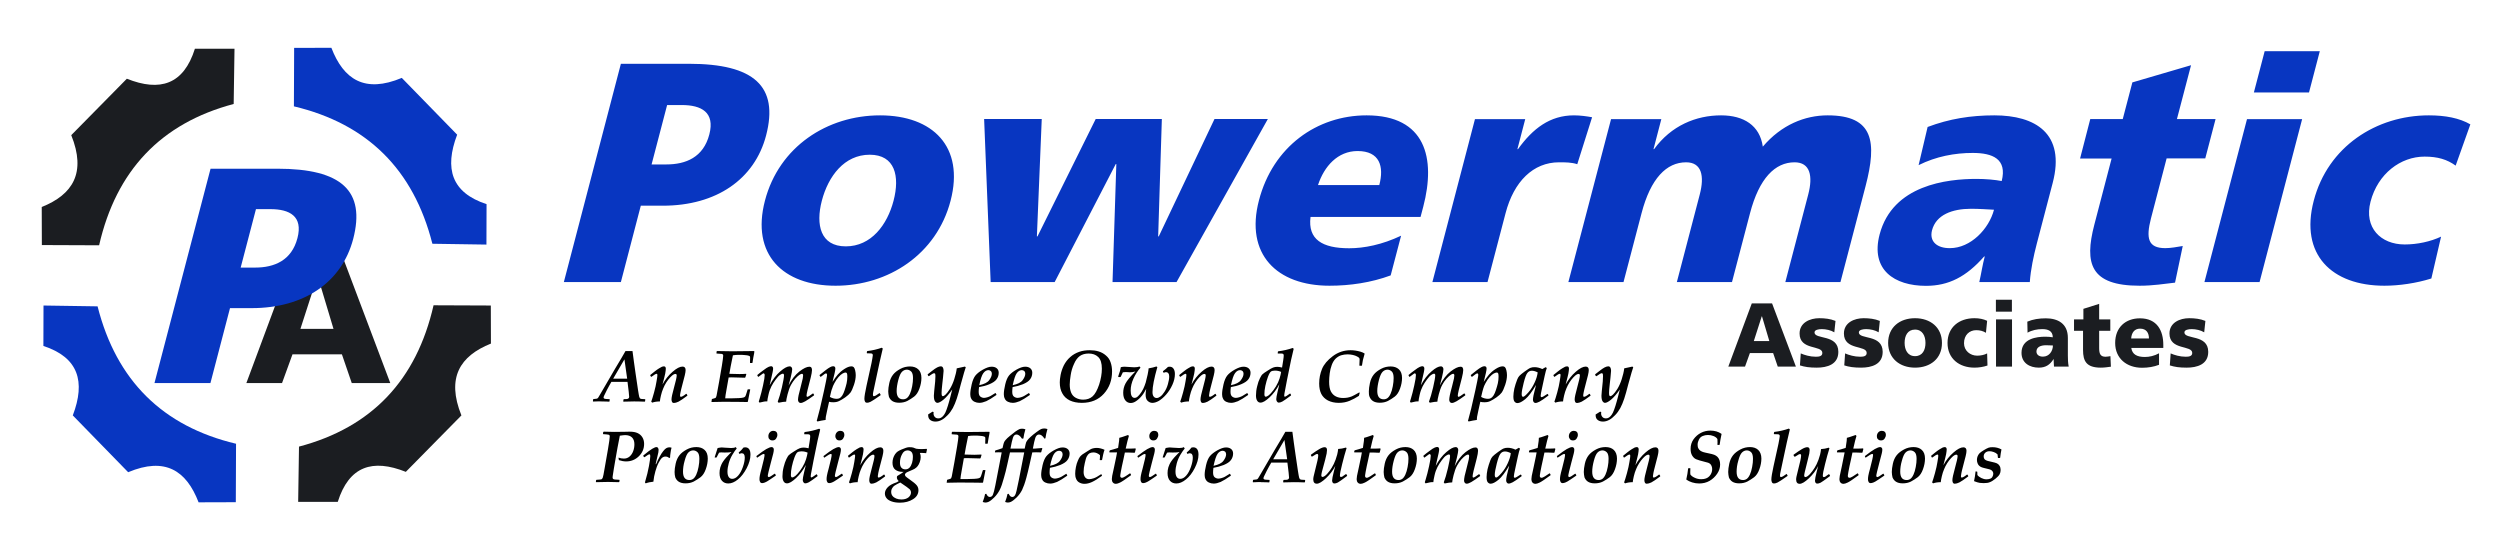 <svg xmlns="http://www.w3.org/2000/svg"
     xml:space="preserve"  x="0" y="0"
     version="1.1"
     viewBox="0 0 2108.7 461.5">
  <style>
    .st0{fill:#0836C1;}
	.st1{fill:#1B1D21;}
	.st2{fill-rule:evenodd;clip-rule:evenodd;fill:#1B1D21;}
	.st3{fill-rule:evenodd;clip-rule:evenodd;fill:#0836C1;}
  </style>
  <path d="M475.6 237.9h48.1l16.8-64.4h18.6c45 0 77.4-22.2 87.1-59.3 10.8-41.4-10.1-60.4-65.1-60.4h-57.4l-48.1 184.1zm87.1-149.3h12.4c16.5 0 28.1 6.1 23.2 24.8-5 19.3-19.8 25.3-36.3 25.3h-12.4l13.1-50.1zM704.8 241c44.4 0 85.2-26.4 97-71.7 11.9-45.6-15-72-59.5-72s-85.2 26.4-97.1 72c-11.8 45.3 15.1 71.7 59.6 71.7zm8.6-33.2c-21.4 0-25.5-18.2-20.2-38.5 5.4-20.6 18.9-38.8 40.4-38.8 21.4 0 25.5 18.2 20.1 38.8-5.3 20.3-18.8 38.5-40.3 38.5zM835.6 237.9h54l51.5-99.5h.5l-3.2 99.5h54l77-137.5h-45l-47 99h-.5l3.1-99h-55.8l-49.1 99h-.5l4.1-99h-48.6l5.5 137.5zM1198.2 183l2.3-8.7c10.7-40.9 2-77-47.8-77-41.9 0-79 26.4-90.8 71.7-11.9 45.4 15 72 59.5 72 17.3 0 35.1-2.6 51.6-8.7l8.8-33.5c-16 7.6-31.2 10.6-43.8 10.6-22.7 0-35-7.4-32.6-26.4h92.8zm-86.5-26.9c5.2-15.8 16.6-28.7 33.4-28.7 18.6 0 22.5 12.9 18.3 28.7h-51.7zM1342.9 98.9c-4.4-.8-9.9-1.6-15.3-1.6-20.2 0-34.7 11.1-47.2 28.5h-.5l6.6-25.3h-42.4l-35.9 137.4h46.5l15.2-58c7-26.9 23.4-43 45.1-43 5.4 0 10.6 0 15.4 1.6l12.5-39.6zM1322.9 237.9h46.5l15.2-58c7.7-29.5 21.1-43 37.6-43 13.2 0 15.6 11.6 11.5 27.2l-19.3 73.8h46.5l15.2-58c7.7-29.5 21.1-43 37.6-43 13.2 0 15.6 11.6 11.5 27.2l-19.3 73.8h46.5l21.2-81c9.7-37.2 6.8-59.6-32-59.6-19.1 0-39 7.9-54.7 26.4-2.5-17.9-16.1-26.4-35.2-26.4-21.2 0-42.1 8.7-56.5 28.5h-.5l6.6-25.3h-42.4l-36 137.4zM1712.1 237.9c.8-10.8 3.1-21.6 5.9-32.4l13.4-51.2c11-41.9-14.8-57-49.2-57-19.9 0-38 2.9-56.3 9.8l-7.6 32.2c14.8-7.4 30.6-10.3 45.6-10.3 16.8 0 29.2 5 24.5 23.7-5.7-1.1-13.7-1.8-21.2-1.8-24.8 0-70.8 5-81.8 46.9-7.8 29.8 12.5 43.3 39.1 43.3 19.1 0 34-7.6 49.1-24.8h.5c-1.9 7.1-2.9 14.2-4.6 21.6h42.6zm-82.5-43.6c3.4-13.2 17.2-18.2 32.9-18.2 7 0 13.6.5 19.4.8-4.2 16.1-19.6 32.4-37.2 32.4-10.7.1-17.5-5.5-15.1-15zM1754.5 133.7h26.6l-14.6 55.9c-8.5 32.7-3.4 51.4 38.2 51.4 11.6 0 20.8-1.6 29.9-2.6l6.5-30.9c-4.9.8-10 1.8-14.7 1.8-14.7 0-16.4-8.4-12.1-25.1l13.2-50.6h32.6l8.7-33.2h-32.6l11.9-45.4-49.5 14.5-8.1 30.9h-27.4l-8.6 33.3zM1859.4 237.9h46.5l35.9-137.4h-46.5l-35.9 137.4zm97.3-194.7h-46.5l-9.1 34.8h46.5l9.1-34.8zM2083.7 104.9c-9.2-5.3-21-7.6-35-7.6-44.4 0-85.2 26.4-97.1 72-11.9 45.4 15.1 71.7 59.6 71.7 12.4 0 26.9-2.1 39.6-6.1l8.2-35.3c-8.9 4.2-20.1 6.6-30.7 6.6-20.2 0-34.5-14.2-28.8-36.1 6.2-23.7 25.4-38 45.6-38 11.1 0 19 2.4 26.2 7.6l12.4-34.8z" class="st0"/>
  <path d="M1457.8 309.2h14.1l4.1-11.4h19.6l3.9 11.4h15.3l-20.1-53.3h-17.1l-19.8 53.3zm34.6-21.5h-13.1l6.7-20.9h.2l6.2 20.9zM1518.2 308.2c4 1.3 8.1 1.9 14.2 1.9 8.8 0 18.2-2.7 18.2-13.3 0-15.1-20.1-10.2-20.1-16.4 0-2.2 3.3-2.8 6.2-2.8 3.4 0 7.6.9 10.5 2.7l1-9.6c-4.3-1.8-9.1-2.3-13.7-2.3-7.8 0-16.6 3.7-16.6 12.9 0 14.4 19.2 9.6 19.2 16.4 0 2.8-2.7 3.2-5.5 3.2-4.9 0-9.5-1.4-12.7-2.8l-.7 10.1zM1555.6 308.2c4 1.3 8.1 1.9 14.2 1.9 8.8 0 18.2-2.7 18.2-13.3 0-15.1-20.1-10.2-20.1-16.4 0-2.2 3.3-2.8 6.2-2.8 3.4 0 7.6.9 10.5 2.7l1-9.6c-4.3-1.8-9.1-2.3-13.7-2.3-7.8 0-16.6 3.7-16.6 12.9 0 14.4 19.2 9.6 19.2 16.4 0 2.8-2.7 3.2-5.5 3.2-4.9 0-9.5-1.4-12.7-2.8l-.7 10.1zM1615.3 310.1c12.9 0 22.7-7.6 22.7-20.8 0-13.2-9.8-20.9-22.7-20.9-12.9 0-22.7 7.6-22.7 20.9.1 13.1 9.9 20.8 22.7 20.8zm0-9.7c-6.2 0-8.8-5.3-8.8-11.2 0-6 2.5-11.2 8.8-11.2 6.2 0 8.8 5.3 8.8 11.2 0 6-2.5 11.2-8.8 11.2zM1676.1 270.6c-3.1-1.5-6.7-2.2-10.7-2.2-12.9 0-22.7 7.6-22.7 20.9 0 13.1 9.8 20.8 22.7 20.8 3.6 0 7.6-.6 11-1.8l-.3-10.2c-2.2 1.2-5.3 1.9-8.4 1.9-5.8 0-11.1-4.1-11.1-10.5 0-6.9 4.5-11 10.3-11 3.2 0 5.7.7 8.2 2.2l1-10.1zM1683.6 309.2h13.5v-39.8h-13.5v39.8zm13.4-56.4h-13.5v10.1h13.5v-10.1zM1744.9 309.2c-.6-3.1-.7-6.3-.7-9.4V285c0-12.2-8.6-16.5-18.6-16.5-5.8 0-10.8.8-15.6 2.8l.2 9.3c3.7-2.1 8.1-3 12.4-3 4.9 0 8.8 1.5 8.9 6.9-1.7-.3-4.1-.5-6.3-.5-7.2 0-20.1 1.5-20.1 13.6 0 8.6 6.9 12.5 14.6 12.5 5.5 0 9.3-2.2 12.4-7.2h.1c0 2.1.2 4.1.3 6.3h12.4zm-27.2-12.7c0-3.8 3.6-5.3 8.2-5.3 2 0 4 .2 5.7.2 0 4.7-3.2 9.4-8.3 9.4-3.2.1-5.6-1.5-5.6-4.3zM1749.3 279h7.7v16.2c0 9.5 2.9 14.9 15 14.9 3.4 0 5.9-.5 8.5-.8l-.4-8.9c-1.3.2-2.8.5-4.1.5-4.3 0-5.4-2.4-5.4-7.3V279h9.4v-9.6h-9.4v-13.1l-13.3 4.2v8.9h-7.9v9.6h-.1zM1824.7 293.3v-2.5c0-11.8-5.2-22.3-19.7-22.3-12.1 0-20.9 7.6-20.9 20.8 0 13.1 9.8 20.9 22.7 20.9 5 0 10-.8 14.3-2.5V298c-4 2.2-8.2 3.1-11.9 3.1-6.6 0-10.7-2.1-11.5-7.6h27v-.2zm-27.1-7.8c.3-4.6 2.6-8.3 7.5-8.3 5.4 0 7.5 3.7 7.5 8.3h-15zM1830.2 308.2c4 1.3 8.1 1.9 14.2 1.9 8.8 0 18.2-2.7 18.2-13.3 0-15.1-20.1-10.2-20.1-16.4 0-2.2 3.3-2.8 6.2-2.8 3.4 0 7.6.9 10.5 2.7l1-9.6c-4.3-1.8-9.1-2.3-13.7-2.3-7.8 0-16.6 3.7-16.6 12.9 0 14.4 19.2 9.6 19.2 16.4 0 2.8-2.7 3.2-5.5 3.2-4.9 0-9.5-1.4-12.7-2.8l-.7 10.1z" class="st1"/>
  <path d="m500.3 338.7-.2-.3.2-1.6.3-.2c1.6-.1 2.5-.2 2.7-.3.2-.1.5-.2.7-.3.2-.2.5-.4.7-.8.2-.4 1-1.6 2.3-3.9l3.5-6 8.5-14.6 5.2-8.7c1.5-2.5 2.6-4.5 3.4-5.9h5.9l1.2 9 1.4 9.9 1.2 8.1.9 6.1.6 3.6c.2 1.6.6 2.7 1 3.2.5.5 1.9.7 4.3.7l.2.3-.2 1.5-.3.3c-4.5-.2-7.6-.2-9.1-.2-1.3 0-4.2.1-8.8.2l-.2-.3.2-1.5.3-.3c1.9 0 3.2-.1 3.7-.5.5-.3.8-.8.8-1.4 0-1.4-.5-5.6-1.4-12.7h-13.6c-1.2 2-2.4 4.3-3.8 6.9-1.3 2.6-2.1 4.2-2.4 4.9-.3.7-.4 1.2-.4 1.4 0 .4.2.7.6.9.4.3 1.9.4 4.4.5l.2.3-.2 1.6-.3.2s-.8 0-2.2-.1c-1.9-.1-3.4-.1-4.4-.1-.3-.1-2.7-.1-6.9.1zm16.9-19.3H529l-2.3-16.3-9.5 16.3zM550.1 339.6l-.8-.8c.6-1.6 1.4-4.2 2.4-7.8 1-3.7 1.7-6.8 2.1-9.5.5-2.7.7-4.4.7-5.2 0-.7-.2-1-.7-1-.6 0-2.1.8-4.3 2.5h-.4l-.6-1.1v-.4c1-.9 2.3-1.9 3.6-2.9 1.4-1.1 2.6-2 3.8-2.7 1.1-.7 2-1.2 2.5-1.4.6-.2 1.1-.3 1.5-.3 1.1 0 1.7.6 1.7 2 0 .9-.2 2.3-.5 4.1-.4 1.8-1.1 4.8-2.3 9.2 2.3-4.2 5.1-7.8 8.5-10.7 3.4-3 6.2-4.4 8.4-4.4 1.7 0 2.6 1 2.6 2.9 0 1-.2 2.5-.7 4.5-.5 1.9-1.2 4.8-2.2 8.5-.7 2.5-1.1 4.4-1.4 5.8-.3 1.4-.4 2.3-.4 2.7 0 .7.2 1.1.7 1.1.8 0 2.3-.8 4.4-2.5h.4l.7 1.2-.1.4c-3.4 2.6-5.9 4.2-7.4 5-1.5.7-2.8 1.1-3.8 1.1-.8 0-1.4-.3-1.7-1-.3-.7-.4-1.3-.4-2 0-1.6.7-4.9 2.1-9.9 1.5-5.4 2.3-8.9 2.3-10.4 0-.8-.4-1.2-1.2-1.2-.4 0-.9.2-1.5.5s-1.6 1.1-2.8 2.4c-1.2 1.3-2.3 2.7-3.3 4.3-1 1.6-1.9 3.3-2.6 5.1-.8 1.8-1.4 3.8-1.9 5.9-.5 2.1-.8 3.8-.9 5-2.5 0-4.7.4-6.5 1zM600.2 338.4l.2-1.6.3-.3c1.6-.4 2.5-.7 2.8-.9.2-.1.3-.2.4-.4.1-.2.3-.7.5-1.5.2-.9.9-4.8 2.2-11.9l2.3-13.4c.7-4.4 1.1-7.2 1.1-8.4 0-.5-.1-.9-.4-1.1-.3-.2-.6-.4-.9-.4-.4 0-1.8-.1-4.2-.3l-.2-.2.2-1.7.3-.2c3.2.1 7.5.2 12.9.2 1 0 7.1-.1 18.3-.2l.3.4c0 .5-.3 2.2-.9 5.1-.3 1.6-.5 3-.7 4.4l-.3.2h-1.6l-.2-.2c.1-2.3.1-3.7.1-4.2 0-.6-.1-1-.2-1.2-.1-.2-.5-.4-1.1-.6-.6-.2-1.6-.4-3.2-.5-1.6-.2-3.1-.2-4.5-.2-2.2 0-4 .1-5.5.4l-1.9 9.4c-.3 1.4-.7 3.5-1.1 6.2 4.4.1 7.1.2 8.3.2 1.8 0 3.7 0 5.8-.2l.2.4-.8 2.6-.4.3c-3.7-.1-7.5-.2-11.2-.3-.7 0-1.5 0-2.5.1l-1.9 10.8c-.6 3.1-.9 5.4-1 6.8h5c2.5 0 4.7-.1 6.6-.2 1.9-.1 3.2-.3 3.8-.5.7-.2 1.2-.5 1.5-.9.3-.4.7-1.5 1.2-3.2.1-.4.4-1.3.8-2.6l.2-.2h1.8l.2.2-2 10.2-.3.3c-3.2-.1-5.4-.1-6.6-.1l-13.3-.1c-3 0-6.6.1-10.5.2l.1-.7zM640.6 339.6l-.6-.9c0-.1.3-.9.7-2.3 1-3.1 1.9-6.9 2.9-11.3s1.4-7.3 1.4-8.8c0-.4-.1-.7-.3-1-.2-.3-.4-.4-.6-.4-.2 0-.5.1-.9.4-.4.3-1.5 1.1-3.4 2.5h-.4l-.6-1.1v-.4c1.4-1.2 3.1-2.6 5.1-4 1.9-1.5 3.4-2.4 4.3-2.8.9-.4 1.7-.6 2.3-.6.5 0 .9.2 1.2.6s.4.8.4 1.4c0 .6-.1 1.6-.4 3-.3 1.4-1.1 5.1-2.5 11 2.6-4.9 5.6-8.8 8.9-11.6 3.3-2.9 6-4.3 8-4.3.6 0 1.1.2 1.5.7.4.5.6 1 .6 1.8 0 .6-.1 1.4-.3 2.5-.2 1.1-.5 2.6-1 4.6l-1.7 6.5c2.5-5.1 5.6-9 9-11.7 3.5-2.7 6.3-4.1 8.6-4.1.7 0 1.3.3 1.6.8.4.6.5 1.3.5 2.1 0 1.4-.4 3.5-1.1 6.4-2.3 8.6-3.5 13.6-3.5 15.1 0 .7.2 1 .7 1 .5 0 2.1-.9 4.6-2.8h.4l.7 1.2-.1.4c-3.3 2.4-5.8 4.1-7.4 5-1.6.9-2.9 1.4-3.9 1.4-.7 0-1.2-.3-1.6-.8-.4-.5-.6-1.2-.6-1.9 0-.9.2-2.2.5-3.8.4-1.6 1-4.1 1.9-7.6.8-3.2 1.3-5.4 1.6-6.5.2-1.2.3-2 .3-2.6 0-.9-.3-1.4-1-1.4-.5 0-1.2.3-2.1.9-.9.6-2.1 1.7-3.5 3.2-1.4 1.6-2.6 3.4-3.7 5.4-1.1 2.1-2 4.7-2.8 7.8-.8 3.2-1.2 5.2-1.2 6.2-1.4 0-3.6.3-6.4.9l-.7-.9c1.1-2.9 2.3-6.9 3.5-12 1.2-5.1 1.8-8.6 1.8-10.3 0-.4-.1-.7-.3-1-.2-.2-.4-.3-.7-.3-.5 0-1.3.3-2.3 1-1 .6-2.2 1.9-3.6 3.8s-2.7 3.8-3.7 5.8-1.9 4.3-2.5 7.1c-.6 2.7-1 4.6-1 5.7-1.3-.2-3.5.2-6.6 1zM691.3 316.7v-.4c1.6-1.3 3.2-2.6 4.9-3.9 1.7-1.3 3-2.2 4-2.7.9-.5 1.8-.8 2.5-.8 1.3 0 1.9.7 1.9 2 0 .7-.2 2-.6 3.8-.4 1.8-1 4.3-1.8 7.4 1.7-2.6 3.2-4.7 4.5-6.2 1.3-1.5 3.1-3.1 5.4-4.6 2.3-1.5 4.3-2.3 6.1-2.3.7 0 1.4.2 1.9.7.5.5.9 1.4 1.2 2.7.3 1.3.5 2.6.5 4 0 2.5-.5 5.2-1.5 8.2-1 3-2 5.2-3 6.6-.9 1.2-2.4 2.6-4.4 4-2.1 1.4-3.8 2.5-5.2 3.1-1.4.7-3 1-4.9 1-1.3 0-2.5-.1-3.5-.4-.5 1.9-1 4.3-1.6 7.2-.6 2.9-1 4.6-1.1 5.3-.1.6-.2 1.6-.2 2.8-.5 0-1.7.2-3.6.6-1.9.4-3 .6-3.3.7l-.6-.5 2.7-10.3c.9-3.8 2.1-9 3.5-15.4 1.4-6.5 2.2-10.5 2.4-12 .1-.4.1-.8.1-1.1 0-.4-.1-.7-.3-.9-.2-.3-.4-.4-.6-.4-.2 0-.6.2-1.1.5-.5.3-1.6 1.1-3.2 2.4h-.4l-.7-1.1zm8.7 18.1c1.9 1.1 3.9 1.6 5.8 1.6.9 0 1.7-.2 2.5-.6.7-.4 1.5-1.2 2.2-2.3.7-1.1 1.4-2.7 2-4.6.6-1.9 1.2-3.8 1.6-5.6.4-1.8.6-3.7.6-5.6 0-1.3-.1-2.2-.3-2.7-.2-.5-.6-.8-1.2-.8s-1.4.3-2.4.8c-1.1.6-2.3 1.6-3.5 3-1.3 1.5-2.4 3.1-3.4 5s-1.7 3.4-2 4.7c-.6 1.2-1.1 3.6-1.9 7.1zM742.1 331.8l.7 1.2-.1.4c-4.4 3.1-7.3 5-8.4 5.5-1.2.6-2.2.8-2.9.8-.9 0-1.5-.3-1.8-1-.4-.7-.5-1.5-.5-2.4 0-1.8.6-5.5 1.8-11l4.2-19.1c.2-1 .5-2.3.7-3.8.2-1.5.4-2.4.4-2.8 0-.4-.1-.8-.4-1.1-.3-.3-.7-.4-1.4-.4s-1.7 0-3.1-.1l-.2-.3.2-1.3.3-.3c4.4-.5 8.4-1.5 12.2-2.8l.8.7c-1.7 7.1-3.4 14.6-5 22.4l-2.9 13.6c-.3 1.2-.4 2.2-.4 2.9 0 .9.3 1.3.8 1.3.8 0 2.4-.9 4.8-2.7l.2.3zM749.2 330.1c0-1.9.3-4.2.9-7 .6-2.8 1.7-5.2 3.2-7.1 1.5-1.9 3.6-3.5 6.2-4.9 2.6-1.4 5.3-2 8.1-2s5.2.8 6.9 2.4c1.8 1.6 2.7 4.1 2.7 7.3 0 2.9-.6 6-1.7 9-1.1 3.1-2.6 5.3-4.4 6.7-1.8 1.4-3.8 2.6-5.8 3.7-2 1-4.3 1.5-6.9 1.5-2.4 0-4.3-.5-5.7-1.4-1.4-.9-2.3-2.2-2.9-3.6-.3-1.5-.6-3-.6-4.6zm7.1-.3c0 2.4.5 4.2 1.4 5.3.9 1.1 2.2 1.7 4 1.7 1.2 0 2.2-.3 3.2-1 .9-.7 1.8-1.8 2.6-3.6.8-1.7 1.4-3.8 1.9-6.4.5-2.5.7-4.9.7-6.9 0-2.6-.5-4.5-1.5-5.5s-2.3-1.6-3.7-1.6c-1.5 0-2.9.6-4.1 1.8-1.2 1.2-2.2 3.5-3.1 6.9-.9 3.5-1.4 6.6-1.4 9.3zM782.8 349.6l3.8-2.4.9.4c0 .4-.1.8-.1 1.2 0 1.1.4 2.1 1.1 2.9.7.8 1.7 1.2 2.9 1.2.7 0 1.4-.1 2-.4.7-.3 1.3-.8 2-1.5s1.3-1.7 2-3c.6-1.3 1.3-3.2 2.1-5.7s1.4-4.9 2-7.1l1.7-6.7c-2.7 3.9-5.2 6.8-7.4 8.6-2.2 1.8-3.9 2.7-5.1 2.7-.8 0-1.5-.5-2.1-1.4s-.9-2.5-.9-4.7c0-1.1.4-5.1 1.1-11.9.2-2.6.2-4 .2-4.4 0-1.1-.1-1.8-.2-2.1-.2-.3-.5-.5-.9-.5-.6 0-2.1.8-4.4 2.5l-.4-.1-.6-1v-.5l3.6-2.8c1.8-1.4 3.2-2.4 4.4-3 1.2-.6 2.2-.9 3-.9.8 0 1.4.3 1.8 1 .4.7.6 1.6.6 2.8 0 .7-.2 2.6-.5 5.7l-.6 5.4c-.4 3.5-.6 6-.6 7.5 0 1.3.1 2.1.4 2.4.3.3.5.4.7.4.5 0 1.2-.4 2.2-1.3 1-.9 2.2-2.5 3.7-4.8 1.4-2.3 2.7-5.1 3.7-8.3 1-3.2 1.8-6.3 2.1-9.1l6.9-1.5.7.6c-.1.3-.6 1.8-1.4 4.4-.8 2.7-1.7 6-2.8 10-1.3 5.1-2.4 9.1-3.4 12.1s-2.1 5.6-3.3 7.9c-1.3 2.3-2.7 4.3-4.4 6-1.6 1.7-3.3 3.1-5 4-1.7.9-3.4 1.4-5.2 1.4-1.7 0-3.2-.4-4.4-1.3-1.2-.9-1.8-2.2-1.8-4v-.7h-.1zM839.8 331.6l.7 1.2-.1.4c-3.5 2.5-6.4 4.2-8.5 5.2-2.2.9-4.1 1.4-5.8 1.4-1.5 0-2.8-.3-4.1-.9-1.3-.6-2.2-1.5-2.8-2.7-.6-1.2-.8-2.4-.8-3.7 0-2.2.4-4.9 1.2-8.3.8-3.4 1.9-5.9 3.2-7.5 1.3-1.6 3.4-3.3 6.2-4.9 2.9-1.6 5.3-2.5 7.4-2.5 1.7 0 3.2.4 4.3 1.3 1.1.9 1.7 2.2 1.7 3.8 0 2-.6 3.9-1.8 5.5-1.2 1.7-3.3 3-6.1 4.2s-5.7 1.9-8.7 2.4c-.2 1.5-.3 2.8-.3 4 0 2 .5 3.3 1.4 4 .9.7 2 1.1 3.1 1.1.8 0 1.8-.2 2.8-.5 1.1-.3 1.9-.7 2.7-1.1.7-.4 2.1-1.2 4.1-2.5l.2.1zm-13.8-6.7c4.2-.9 7-2.3 8.4-4.3 1.4-1.9 2.2-3.7 2.2-5.4 0-1-.3-1.7-.8-2.2-.6-.5-1.3-.8-2.1-.8-1.6 0-3.1.9-4.3 2.6-1.2 1.6-2.4 5-3.4 10.1zM868 331.6l.7 1.2-.1.4c-3.5 2.5-6.4 4.2-8.5 5.2-2.2.9-4.1 1.4-5.8 1.4-1.5 0-2.8-.3-4.1-.9-1.3-.6-2.2-1.5-2.7-2.7-.6-1.2-.8-2.4-.8-3.7 0-2.2.4-4.9 1.2-8.3.8-3.4 1.9-5.9 3.2-7.5 1.3-1.6 3.4-3.3 6.2-4.9 2.9-1.6 5.3-2.5 7.4-2.5 1.7 0 3.2.4 4.3 1.3 1.1.9 1.7 2.2 1.7 3.8 0 2-.6 3.9-1.8 5.5-1.2 1.7-3.3 3-6.1 4.2-2.8 1.1-5.7 1.9-8.7 2.4-.2 1.5-.3 2.8-.3 4 0 2 .5 3.3 1.4 4 .9.7 2 1.1 3.1 1.1.8 0 1.8-.2 2.8-.5 1.1-.3 1.9-.7 2.7-1.1.7-.4 2.1-1.2 4.1-2.5l.1.1zm-13.8-6.7c4.2-.9 7-2.3 8.4-4.3 1.4-1.9 2.2-3.7 2.2-5.4 0-1-.3-1.7-.8-2.2-.6-.5-1.3-.8-2.1-.8-1.6 0-3.1.9-4.3 2.6-1.2 1.6-2.3 5-3.4 10.1zM893.9 322.5c0-1.6.2-3.7.7-6.3s1.4-5.3 2.7-8c1.4-2.7 3.2-5.1 5.4-7 2.2-2 4.7-3.4 7.5-4.4 2.8-1 5.8-1.4 9.1-1.4 2.5 0 5 .3 7.3 1s4.4 1.8 6.3 3.5c1.9 1.6 3.2 3.6 3.9 5.8.8 2.3 1.2 4.8 1.2 7.6 0 7.4-2.3 13.7-6.9 18.8-4.6 5.1-10.8 7.7-18.6 7.7-3.9 0-7.3-.7-10.1-2-2.8-1.4-4.9-3.3-6.3-5.9-1.5-2.6-2.2-5.7-2.2-9.4zm8.4 1.9c0 2.6.4 4.8 1.2 6.8.8 1.9 2.1 3.4 4 4.4 1.9 1 3.9 1.5 6.1 1.5 3.2 0 5.9-.9 8-2.8 2.1-1.9 3.9-5.2 5.5-9.9 1.5-4.7 2.3-9.1 2.3-13.4 0-4.6-1-7.9-3.1-9.9s-4.7-2.9-8-2.9c-3 0-5.5.7-7.5 2.1-1.9 1.4-3.6 3.6-4.9 6.7-1.4 3-2.3 6.1-2.8 9.4-.5 3.1-.8 5.8-.8 8zM943.1 317.7c1.4-3.8 2.1-6.4 2.3-8 1.1-.2 2.1-.4 3-.4.9 0 2 .1 3.2.2 2.3.2 4 .3 5.1.3 1.8 0 3.3-.2 4.4-.7l.9 1c-2.3 2.6-4.3 5.6-5.9 9.1-1.6 3.5-2.4 6.9-2.4 10.2 0 4.1 1.1 6.2 3.4 6.2.5 0 1.1-.2 1.7-.5.6-.3 1.4-1.1 2.5-2.4 1.1-1.3 2.1-2.9 3-4.7.9-1.8 1.5-3.6 2.1-5.4.5-1.8 1-4 1.6-6.6.5-2.6.8-4.3.8-4.9v-.4c2.6-.4 4.8-1 6.6-1.6l.8.5c-2.7 9.5-4.1 16.5-4.1 21.1 0 1.8.4 3.1 1.1 3.9.7.8 1.5 1.1 2.5 1.1.9 0 1.9-.4 3-1.2 1.1-.8 2.3-2.1 3.5-4 1.2-1.8 2.2-4 2.9-6.5.7-2.5 1.1-4.6 1.1-6.4 0-1.1-.2-2.1-.7-2.7-.5-.7-1.2-1-2.1-1-.6 0-1.1.1-1.6.5l-.4-.1-.5-.9.1-.4c1.7-1.2 3-2.4 4.1-3.5.6-.2 1.1-.2 1.5-.2 1.4 0 2.4.5 3.2 1.6.8 1.1 1.2 2.6 1.2 4.6 0 2.9-.7 5.9-2.1 9-1.4 3.1-3.2 5.9-5.3 8.3-2.1 2.4-4.2 4.1-6.1 5.3-2 1.1-3.8 1.7-5.5 1.7-1.5 0-2.8-.6-4-1.7-1.2-1.1-1.7-2.9-1.7-5.3 0-1.2.2-2.8.5-4.8l-1.6 2.8c-.5.9-1.1 1.8-1.9 2.8-.8 1-1.6 1.9-2.6 2.8-1 .9-1.9 1.6-2.7 2.1-.8.5-1.6.9-2.3 1.1-.7.2-1.3.3-2 .3-1.8 0-3.3-.7-4.5-2.2-1.2-1.5-1.8-3.6-1.8-6.4 0-2.7.6-5.3 1.9-7.8 1.3-2.5 4.1-5.9 8.4-10.2-1.6.5-3.2.7-4.8.7-.2 0-.6 0-1.2-.1-1.1 0-1.8-.1-2.2-.1-.8 0-1.6.1-2.4.2-.4.9-.8 1.6-1 2.1-.4 1-.7 1.6-.8 1.7l-.4.2h-1.3l-.5-.3zM996.3 339.6l-.8-.8c.6-1.6 1.4-4.2 2.4-7.8 1-3.7 1.7-6.8 2.1-9.5.5-2.7.7-4.4.7-5.2 0-.7-.2-1-.7-1-.6 0-2.1.8-4.3 2.5h-.4l-.6-1.1v-.4c1-.9 2.3-1.9 3.6-2.9 1.4-1.1 2.6-2 3.8-2.7 1.1-.7 2-1.2 2.5-1.4.6-.2 1.1-.3 1.5-.3 1.1 0 1.7.6 1.7 2 0 .9-.2 2.3-.5 4.1-.4 1.8-1.1 4.8-2.3 9.2 2.3-4.2 5.1-7.8 8.5-10.7 3.4-3 6.2-4.4 8.4-4.4 1.7 0 2.6 1 2.6 2.9 0 1-.2 2.5-.7 4.5-.5 1.9-1.2 4.8-2.2 8.5-.7 2.5-1.1 4.4-1.4 5.8-.2 1.4-.4 2.3-.4 2.7 0 .7.2 1.1.7 1.1.8 0 2.3-.8 4.4-2.5h.4l.7 1.2-.1.4c-3.4 2.6-5.9 4.2-7.4 5-1.5.7-2.8 1.1-3.8 1.1-.8 0-1.4-.3-1.7-1-.3-.7-.4-1.3-.4-2 0-1.6.7-4.9 2.1-9.9 1.5-5.4 2.3-8.9 2.3-10.4 0-.8-.4-1.2-1.2-1.2-.4 0-.9.2-1.5.5s-1.6 1.1-2.8 2.4c-1.2 1.3-2.3 2.7-3.3 4.3-1 1.6-1.9 3.3-2.6 5.1-.8 1.8-1.4 3.8-1.9 5.9-.5 2.1-.8 3.8-.9 5-2.5 0-4.7.4-6.5 1zM1052.1 331.6l.7 1.2-.1.4c-3.5 2.5-6.4 4.2-8.5 5.2-2.2.9-4.1 1.4-5.8 1.4-1.5 0-2.8-.3-4.1-.9-1.3-.6-2.2-1.5-2.7-2.7-.6-1.2-.8-2.4-.8-3.7 0-2.2.4-4.9 1.2-8.3.8-3.4 1.9-5.9 3.2-7.5 1.3-1.6 3.4-3.3 6.2-4.9 2.9-1.6 5.3-2.5 7.4-2.5 1.7 0 3.2.4 4.3 1.3 1.1.9 1.7 2.2 1.7 3.8 0 2-.6 3.9-1.8 5.5-1.2 1.7-3.3 3-6.1 4.2s-5.7 1.9-8.7 2.4c-.2 1.5-.3 2.8-.3 4 0 2 .5 3.3 1.4 4 .9.7 2 1.1 3.1 1.1.8 0 1.8-.2 2.8-.5 1.1-.3 1.9-.7 2.7-1.1.7-.4 2.1-1.2 4.1-2.5l.1.1zm-13.8-6.7c4.2-.9 7-2.3 8.4-4.3 1.4-1.9 2.2-3.7 2.2-5.4 0-1-.3-1.7-.8-2.2-.6-.5-1.3-.8-2.1-.8-1.6 0-3.1.9-4.3 2.6-1.2 1.6-2.4 5-3.4 10.1zM1077.9 298.2l-.2-.3.2-1.3.3-.3c4.3-.5 8.4-1.5 12.2-2.8l.8.7-2.2 9.4c-.6 2.7-1.7 8.3-3.4 16.7-1.2 6.2-2 10.1-2.2 11.6-.1.8-.2 1.4-.2 1.7 0 .7.2 1 .6 1 .5 0 1.9-.9 4.2-2.6h.4l.6 1.2-.1.4c-3.7 2.8-6.2 4.5-7.3 5.1-1.2.6-2.1.9-2.9.9-.7 0-1.2-.3-1.6-.9-.4-.6-.6-1.3-.6-2 0-1.1.4-3.2 1.1-6.2.4-1.5.9-3.7 1.5-6.4-2.3 4.4-5 8-8.2 11-3.2 3-5.7 4.5-7.7 4.5-1.2 0-2.1-.5-2.8-1.6-.7-1.1-1-2.6-1-4.4 0-2.5.3-5.1 1-7.8.6-2.7 1.4-4.9 2.3-6.7s1.6-3 2.3-3.5c.6-.6 2-1.6 4.1-2.9 2.1-1.4 3.7-2.3 4.8-2.7 1.1-.4 2.2-.6 3.4-.6 1.1 0 2.5.2 4.1.6l1-6.3c.3-1.9.4-3.2.4-3.9 0-.5-.1-.9-.4-1.2-.3-.2-.7-.4-1.3-.4h-3.2zm2.7 15.5c-1.5-.7-3.2-1.1-5.2-1.1-1.5 0-2.7.3-3.4.8-.7.5-1.6 2-2.5 4.4-.9 2.4-1.6 5-2.2 7.7-.6 2.7-.8 5-.8 7 0 1.4.4 2.1 1.1 2.1.7 0 1.5-.4 2.6-1.2 1-.8 2.3-2.2 3.9-4.3 1.6-2.1 2.8-4.2 3.9-6.5 1-2.3 1.7-4.4 2.1-6.3l.5-2.6zM1146.9 331.4l-.7 2.5c-2.6 1.7-5.2 3.1-7.9 4.2s-5.7 1.7-9 1.7c-3.6 0-6.6-.7-9.2-2-2.5-1.3-4.4-3.2-5.6-5.5-1.2-2.4-1.8-5.3-1.8-8.8 0-4.3.8-8.4 2.4-12.3 1.6-3.9 4.7-7.5 9.1-10.8 4.4-3.3 9.4-5 15-5 1.3 0 2.6.1 4 .3 1.4.2 2.8.5 4.2.9 1.4.4 2.5.9 3.5 1.5l.1.4c-1.2 3.8-1.9 7.1-2.2 9.8l-.2.2h-1.7l-.3-.2c.1-3.1.2-4.8.2-5 0-.5-.1-.9-.3-1.3-.2-.3-.8-.8-1.8-1.3s-2.1-1-3.6-1.3c-1.4-.3-2.9-.5-4.5-.5-1.9 0-3.7.3-5.4.8-1.6.5-3.2 1.5-4.6 2.8-1.4 1.4-2.5 3.2-3.3 5.4-.8 2.2-1.4 4.5-1.7 7-.3 2.4-.5 4.8-.5 7 0 3.6.5 6.4 1.5 8.3 1 1.9 2.4 3.3 4.2 4.2 1.8.9 3.8 1.3 6.1 1.3 1.2 0 2.4-.1 3.7-.3 1.2-.2 2.4-.6 3.5-1s3.2-1.6 6.4-3.4l.4.4zM1154.6 330.1c0-1.9.3-4.2.9-7 .6-2.8 1.7-5.2 3.2-7.1 1.5-1.9 3.6-3.5 6.2-4.9 2.6-1.4 5.3-2 8.1-2s5.2.8 6.9 2.4c1.8 1.6 2.7 4.1 2.7 7.3 0 2.9-.6 6-1.7 9-1.1 3.1-2.6 5.3-4.4 6.7-1.8 1.4-3.8 2.6-5.8 3.7-2 1-4.3 1.5-6.9 1.5-2.4 0-4.3-.5-5.7-1.4-1.4-.9-2.3-2.2-2.9-3.6s-.6-3-.6-4.6zm7.1-.3c0 2.4.5 4.2 1.4 5.3.9 1.1 2.2 1.7 4 1.7 1.2 0 2.2-.3 3.2-1 .9-.7 1.8-1.8 2.6-3.6.8-1.7 1.4-3.8 1.9-6.4.5-2.5.7-4.9.7-6.9 0-2.6-.5-4.5-1.5-5.5s-2.3-1.6-3.7-1.6c-1.5 0-2.9.6-4.1 1.8s-2.2 3.5-3.1 6.9c-.9 3.5-1.4 6.6-1.4 9.3zM1189.9 339.6l-.6-.9c0-.1.3-.9.7-2.3 1-3.1 1.9-6.9 2.9-11.3s1.4-7.3 1.4-8.8c0-.4-.1-.7-.3-1-.2-.3-.4-.4-.6-.4-.2 0-.5.1-.9.4-.4.3-1.5 1.1-3.4 2.5h-.4l-.6-1.1v-.4c1.4-1.2 3.1-2.6 5.1-4 1.9-1.5 3.4-2.4 4.3-2.8.9-.4 1.7-.6 2.3-.6.5 0 .9.2 1.2.6.3.4.4.8.4 1.4 0 .6-.1 1.6-.4 3-.3 1.4-1.1 5.1-2.5 11 2.6-4.9 5.6-8.8 8.9-11.6 3.3-2.9 6-4.3 8-4.3.6 0 1.1.2 1.5.7.4.5.6 1 .6 1.8 0 .6-.1 1.4-.3 2.5-.2 1.1-.5 2.6-1 4.6l-1.7 6.5c2.5-5.1 5.6-9 9-11.7 3.5-2.7 6.3-4.1 8.6-4.1.7 0 1.3.3 1.6.8.4.6.5 1.3.5 2.1 0 1.4-.4 3.5-1.1 6.4-2.3 8.6-3.5 13.6-3.5 15.1 0 .7.2 1 .7 1 .5 0 2.1-.9 4.6-2.8h.4l.7 1.2-.1.4c-3.3 2.4-5.8 4.1-7.4 5-1.6.9-2.9 1.4-3.9 1.4-.7 0-1.2-.3-1.6-.8-.4-.5-.6-1.2-.6-1.9 0-.9.2-2.2.5-3.8.3-1.6 1-4.1 1.9-7.6.8-3.2 1.3-5.4 1.6-6.5.2-1.2.3-2 .3-2.6 0-.9-.3-1.4-1-1.4-.5 0-1.2.3-2.1.9-.9.6-2.1 1.7-3.5 3.2-1.4 1.6-2.7 3.4-3.7 5.4-1.1 2.1-2 4.7-2.8 7.8-.8 3.2-1.2 5.2-1.2 6.2-1.4 0-3.6.3-6.4.9l-.7-.9c1.1-2.9 2.3-6.9 3.5-12 1.2-5.1 1.8-8.6 1.8-10.3 0-.4-.1-.7-.3-1-.2-.2-.4-.3-.7-.3-.5 0-1.3.3-2.3 1-1 .6-2.2 1.9-3.6 3.8s-2.7 3.8-3.7 5.8-1.9 4.3-2.5 7.1c-.6 2.7-1 4.6-1 5.7-1.3-.2-3.5.2-6.6 1zM1240.6 316.7v-.4c1.6-1.3 3.2-2.6 4.9-3.9 1.7-1.3 3-2.2 4-2.7.9-.5 1.8-.8 2.5-.8 1.3 0 1.9.7 1.9 2 0 .7-.2 2-.6 3.8-.4 1.8-1 4.3-1.8 7.4 1.7-2.6 3.2-4.7 4.5-6.2 1.3-1.5 3.1-3.1 5.4-4.6 2.3-1.5 4.3-2.3 6.1-2.3.7 0 1.4.2 1.9.7.5.5.9 1.4 1.2 2.7.3 1.3.5 2.6.5 4 0 2.5-.5 5.2-1.5 8.2-1 3-2 5.2-3 6.6-.9 1.2-2.4 2.6-4.4 4-2.1 1.4-3.8 2.5-5.2 3.1-1.4.7-3 1-4.9 1-1.3 0-2.5-.1-3.5-.4-.5 1.9-1 4.3-1.6 7.2-.6 2.9-1 4.6-1.1 5.3-.1.6-.2 1.6-.2 2.8-.5 0-1.7.2-3.6.6-1.9.4-3 .6-3.3.7l-.6-.5 2.7-10.3c.9-3.8 2.1-9 3.5-15.4 1.4-6.5 2.2-10.5 2.4-12 .1-.4.1-.8.1-1.1 0-.4-.1-.7-.3-.9-.2-.3-.4-.4-.6-.4-.2 0-.6.2-1.1.5-.5.3-1.6 1.1-3.2 2.4h-.4l-.7-1.1zm8.7 18.1c1.9 1.1 3.9 1.6 5.8 1.6.9 0 1.7-.2 2.5-.6.7-.4 1.5-1.2 2.2-2.3.7-1.1 1.4-2.7 2-4.6.6-1.9 1.2-3.8 1.6-5.6.4-1.8.6-3.7.6-5.6 0-1.3-.1-2.2-.3-2.7-.2-.5-.6-.8-1.2-.8s-1.4.3-2.5.8c-1.1.6-2.3 1.6-3.5 3-1.3 1.5-2.4 3.1-3.4 5s-1.7 3.4-2 4.7c-.4 1.2-1 3.6-1.8 7.1zM1305.4 332.1l.7 1.2-.1.4c-3.6 2.7-6.1 4.4-7.5 5.1-1.4.7-2.5 1.1-3.4 1.1-.6 0-1.1-.3-1.5-.8-.4-.5-.6-1.2-.6-2s.2-2.1.5-3.7 1-4.5 2.1-8.7c-3.4 5.8-6.4 9.8-9.1 12-2.7 2.2-4.9 3.3-6.6 3.3-.9 0-1.7-.4-2.4-1.2-.7-.8-1-2.3-1-4.4 0-1.9.3-4.1.8-6.6.6-2.5 1.4-5 2.4-7.6.5-1.3 1.1-2.3 1.8-3.1.7-.8 2.2-2 4.6-3.8 2.4-1.7 4-2.8 5-3.1 1-.4 2.1-.5 3.4-.5.9 0 1.9.1 3.1.4 1.2.3 2.3.7 3.3 1.2l2.8-1.6 1 .7c-.5 1.2-1.1 3.4-1.8 6.6l-2.2 10.2c-.8 3.6-1.2 5.8-1.2 6.6 0 .8.3 1.2.8 1.2.6 0 2.2-.9 4.7-2.6h.4v-.3zm-8.4-18c-1.8-.9-3.4-1.4-4.9-1.4-1.6 0-2.8.6-3.8 1.9-1 1.2-2 4-3.1 8.3-1.1 4.3-1.7 7.5-1.7 9.5 0 1.5.4 2.3 1.2 2.3.8 0 2.3-1.3 4.5-3.8s3.9-5.3 5.3-8.4c1.4-3 2.2-5.8 2.5-8.4zM1311.9 339.6l-.8-.8c.6-1.6 1.4-4.2 2.4-7.8 1-3.7 1.7-6.8 2.1-9.5.4-2.7.7-4.4.7-5.2 0-.7-.2-1-.7-1-.6 0-2.1.8-4.3 2.5h-.4l-.6-1.1v-.4c1-.9 2.3-1.9 3.6-2.9 1.4-1.1 2.6-2 3.8-2.7 1.1-.7 2-1.2 2.5-1.4.6-.2 1.1-.3 1.5-.3 1.1 0 1.7.6 1.7 2 0 .9-.2 2.3-.5 4.1-.4 1.8-1.1 4.8-2.3 9.2 2.3-4.2 5.1-7.8 8.5-10.7 3.4-3 6.2-4.4 8.4-4.4 1.7 0 2.6 1 2.6 2.9 0 1-.2 2.5-.7 4.5-.5 1.9-1.2 4.8-2.2 8.5-.7 2.5-1.1 4.4-1.4 5.8-.3 1.4-.4 2.3-.4 2.7 0 .7.2 1.1.7 1.1.8 0 2.3-.8 4.4-2.5h.4l.7 1.2-.1.4c-3.4 2.6-5.9 4.2-7.4 5-1.5.7-2.8 1.1-3.8 1.1-.8 0-1.4-.3-1.7-1-.3-.7-.4-1.3-.4-2 0-1.6.7-4.9 2.1-9.9 1.5-5.4 2.3-8.9 2.3-10.4 0-.8-.4-1.2-1.2-1.2-.4 0-.9.2-1.5.5s-1.6 1.1-2.8 2.4c-1.2 1.3-2.3 2.7-3.3 4.3-1 1.6-1.9 3.3-2.6 5.1-.8 1.8-1.4 3.8-1.9 5.9-.5 2.1-.8 3.8-.9 5-2.6 0-4.7.4-6.5 1zM1345.9 349.6l3.8-2.4.9.4c0 .4-.1.8-.1 1.2 0 1.1.4 2.1 1.1 2.9.7.8 1.7 1.2 2.9 1.2.7 0 1.4-.1 2-.4.7-.3 1.3-.8 2-1.5s1.3-1.7 2-3c.6-1.3 1.3-3.2 2.1-5.7s1.4-4.9 2-7.1l1.7-6.7c-2.7 3.9-5.2 6.8-7.4 8.6-2.2 1.8-3.9 2.7-5.1 2.7-.8 0-1.5-.5-2.1-1.4-.6-.9-.9-2.5-.9-4.7 0-1.1.4-5.1 1.1-11.9.2-2.6.2-4 .2-4.4 0-1.1-.1-1.8-.2-2.1-.2-.3-.5-.5-.9-.5-.6 0-2.1.8-4.4 2.5l-.5-.1-.6-1v-.5l3.6-2.8c1.8-1.4 3.2-2.4 4.4-3 1.2-.6 2.2-.9 3-.9.8 0 1.4.3 1.8 1 .4.7.6 1.6.6 2.8 0 .7-.2 2.6-.5 5.7l-.6 5.4c-.4 3.5-.6 6-.6 7.5 0 1.3.1 2.1.4 2.4.3.3.5.4.7.4.5 0 1.2-.4 2.2-1.3 1-.9 2.2-2.5 3.7-4.8 1.4-2.3 2.7-5.1 3.7-8.3 1-3.2 1.8-6.3 2.1-9.1l6.9-1.5.7.6c-.1.3-.6 1.8-1.4 4.4-.8 2.7-1.7 6-2.8 10-1.3 5.1-2.4 9.1-3.4 12.1s-2.1 5.6-3.3 7.9c-1.3 2.3-2.7 4.3-4.4 6-1.6 1.7-3.3 3.1-5 4-1.7.9-3.4 1.4-5.2 1.4-1.7 0-3.2-.4-4.4-1.3-1.2-.9-1.8-2.2-1.8-4v-.7zM509.3 364.1c2.4.1 5.3.2 8.8.2 2.9 0 5.8 0 8.6-.1 1.6 0 3.1-.1 4.3-.1 2.9 0 5.1.4 6.8 1.2s3 1.9 4 3.5 1.5 3.5 1.5 5.6c0 4.1-1.5 7.6-4.5 10.5-3 2.9-6.6 4.3-10.7 4.3-1.9 0-4-.4-6.1-1.1l-.3-1.9.2-.2c1.5.6 3 .8 4.4.8 1.8 0 3.4-.6 4.7-1.7 1.4-1.2 2.4-2.7 3.1-4.6.7-1.9 1-3.8 1-5.8 0-2.5-.7-4.4-2-5.7-1.3-1.3-3.3-2-5.8-2-.9 0-2.4.2-4.5.5-.7 3.6-1.4 7.1-2 10.4l-2 11.4c-.8 4.3-1.4 8.4-2 12.3-.1.4-.1.8-.1 1.2 0 .5.2 1 .5 1.2.3.3 1 .5 2 .5l3.2.2.2.2-.2 1.5-.3.3c-2.9-.1-6-.2-9.2-.2-3.8 0-7.2.1-10.1.2l-.2-.2.2-1.5.3-.3c.2 0 .6-.1 1.4-.1 1.7-.1 2.7-.2 3-.4.3-.2.6-.7.9-1.3.3-.6.8-3.3 1.6-8l2.8-16c1-5.9 1.5-9.5 1.5-10.8 0-.4-.1-.7-.2-.9-.1-.2-.3-.4-.6-.5-.3-.1-.9-.2-1.9-.3l-2.8-.2-.2-.2.2-1.6.5-.3zM544.6 407.7l-.6-.8c1.6-5.3 2.7-10 3.4-13.9.7-3.9 1.1-6.7 1.1-8.3 0-1-.2-1.5-.7-1.5-.6 0-1.9.8-4.1 2.4h-.5l-.6-1v-.4c3.5-2.9 6-4.8 7.6-5.7 1.6-.9 2.7-1.4 3.5-1.4.6 0 1 .2 1.3.7.3.5.5 1 .5 1.6 0 .7-.1 1.4-.2 2.2-.2.8-.9 4.1-2.3 9.9h.4c.9-2.2 1.9-4.3 3-6.3s2.1-3.6 3.1-4.8c1-1.3 1.9-2.1 2.7-2.5.8-.4 1.6-.6 2.4-.6.5 0 1.1.1 1.6.2l.2.3c-.3.9-.6 2.3-.8 4-.3 1.7-.4 3.1-.4 4.1l-.7.5c-.9-.9-2-1.3-3.2-1.3-1 0-1.9.3-2.8 1-.9.7-1.8 2-2.9 4.1-1.1 2-2 4.5-2.8 7.3-.8 2.8-1.4 5.8-1.7 8.8-1 .2-2.2.4-3.4.5-1.1.3-2.2.5-3.1.9zM569 398.1c0-1.9.3-4.2.9-7 .6-2.8 1.7-5.2 3.2-7.1 1.5-1.9 3.6-3.5 6.2-4.9 2.6-1.4 5.3-2 8.1-2s5.2.8 6.9 2.4c1.8 1.6 2.7 4.1 2.7 7.3 0 2.9-.6 6-1.7 9-1.1 3.1-2.6 5.3-4.4 6.7-1.8 1.4-3.8 2.6-5.8 3.7-2 1-4.3 1.5-6.9 1.5-2.4 0-4.3-.5-5.7-1.4-1.4-.9-2.3-2.2-2.9-3.6-.4-1.4-.6-3-.6-4.6zm7.1-.2c0 2.4.5 4.2 1.4 5.3.9 1.1 2.2 1.7 4 1.7 1.2 0 2.2-.3 3.2-1 .9-.7 1.8-1.8 2.6-3.6.8-1.7 1.4-3.8 1.9-6.4.5-2.5.7-4.9.7-6.9 0-2.6-.5-4.5-1.5-5.5s-2.3-1.6-3.7-1.6c-1.5 0-2.9.6-4.1 1.8-1.2 1.2-2.2 3.5-3.1 6.9-1 3.4-1.4 6.5-1.4 9.3zM602.8 385.7l2.5-7.8c1.7-.3 2.8-.5 3.4-.5.8 0 1.7.1 2.7.2 2.4.2 4.3.3 5.4.3 1.8 0 3.1-.3 3.8-.8l.8 1.2c-1 1.1-2.2 2.9-3.6 5.2-1.4 2.3-2.4 4.7-3.1 7.2-.7 2.5-1.1 4.9-1.1 7.1 0 2.1.4 3.6 1.1 4.6.7 1 1.7 1.5 2.9 1.5 1.8 0 3.4-.9 5-2.7 1.6-1.8 2.9-4.2 4-7.3 1.1-3.1 1.6-5.8 1.6-8 0-2.4-.9-3.6-2.6-3.6-.5 0-1.1.2-1.7.5l-.4-.1-.4-.8.1-.4c.6-.4 1.3-1.1 2.2-2 .8-.9 1.4-1.6 1.7-2 .5-.1.9-.2 1.4-.2 3 0 4.5 2.1 4.5 6.2 0 3.5-1.1 7.3-3.2 11.4-2.2 4.1-4.6 7.3-7.4 9.5-2.8 2.3-5.5 3.4-8.1 3.4-2.2 0-3.9-.7-5.3-2.2-1.4-1.5-2.1-3.7-2.1-6.6 0-1.6.2-3.2.7-4.9.5-1.6 1.3-3.4 2.5-5.1 1.2-1.8 3.5-4.4 6.9-7.8-.8.2-1.5.3-2.1.4-.6.1-1.8.1-3.7.1l-2.7-.1c-.2 0-.9 0-2 .2l-2 3.9-.3.2H603l-.2-.2zM648.1 367.9c0-1.2.4-2.3 1.2-3.2.8-.9 1.8-1.3 3-1.3 1 0 1.9.3 2.5.9.6.6.9 1.4.9 2.4 0 1.2-.4 2.3-1.1 3.3-.7 1-1.7 1.5-3 1.5-1.2 0-2.1-.4-2.6-1.1-.7-.5-.9-1.4-.9-2.5zm-9.5 18.2-.6-1.1.1-.4c3.5-2.7 6.3-4.7 8.2-5.8 2-1.1 3.5-1.7 4.6-1.7.5 0 .9.2 1.3.6.4.4.5 1 .5 1.6 0 .9-.2 2-.5 3.3-.3 1.3-1 3.9-2 7.6-1.7 6.5-2.6 10.2-2.6 11.2 0 .3.1.5.3.7s.4.3.6.3c.6 0 2.2-.9 4.8-2.8h.4l.7 1.2-.1.4c-1.4 1-3.1 2.1-5 3.4-1.9 1.3-3.3 2.1-4.2 2.4-.8.3-1.6.5-2.2.5-.8 0-1.4-.3-1.7-.9-.4-.6-.6-1.3-.6-2.3 0-.9.1-2 .3-3.1.2-1.2.7-3.2 1.5-6.1 1.7-6.4 2.5-10.2 2.5-11.4 0-.6-.2-.8-.7-.8-.8 0-2.5 1-5.2 2.9l-.4.3zM678.5 366.3l-.2-.3.2-1.3.3-.3c4.3-.5 8.4-1.5 12.2-2.8l.8.7-2.2 9.4c-.6 2.7-1.7 8.3-3.4 16.7-1.2 6.2-2 10.1-2.2 11.6-.1.8-.2 1.4-.2 1.7 0 .7.2 1 .6 1 .5 0 1.9-.9 4.2-2.6h.4l.6 1.2-.1.4c-3.7 2.8-6.2 4.5-7.3 5.1-1.2.6-2.1.9-2.9.9-.7 0-1.2-.3-1.6-.9-.4-.6-.6-1.3-.6-2 0-1.1.4-3.2 1.1-6.2.4-1.5.9-3.7 1.5-6.4-2.3 4.4-5 8-8.2 11-3.2 3-5.7 4.5-7.7 4.5-1.2 0-2.1-.5-2.8-1.6-.7-1.1-1-2.6-1-4.4 0-2.5.3-5.1 1-7.8s1.4-4.9 2.3-6.7c.9-1.8 1.6-3 2.3-3.5.6-.6 2-1.6 4.1-2.9 2.1-1.4 3.7-2.3 4.8-2.7 1.1-.4 2.2-.6 3.4-.6 1.1 0 2.5.2 4.1.6l1-6.3c.3-1.9.4-3.2.4-3.9 0-.5-.1-.9-.4-1.2-.3-.2-.7-.4-1.3-.4h-3.2zm2.7 15.5c-1.5-.7-3.2-1.1-5.2-1.1-1.5 0-2.7.3-3.4.8-.7.5-1.6 2-2.5 4.4-.9 2.4-1.6 5-2.2 7.7-.6 2.7-.8 5-.8 7 0 1.4.4 2.1 1.1 2.1.7 0 1.5-.4 2.6-1.2 1-.8 2.3-2.2 3.9-4.3 1.6-2.1 2.8-4.2 3.9-6.5 1-2.3 1.7-4.4 2.1-6.3l.5-2.6zM704.6 367.9c0-1.2.4-2.3 1.2-3.2.8-.9 1.8-1.3 3-1.3 1 0 1.9.3 2.5.9.6.6.9 1.4.9 2.4 0 1.2-.4 2.3-1.1 3.3-.7 1-1.7 1.5-3 1.5-1.2 0-2.1-.4-2.6-1.1s-.9-1.4-.9-2.5zm-9.4 18.2-.6-1.1.1-.4c3.5-2.7 6.3-4.7 8.2-5.8 2-1.1 3.5-1.7 4.6-1.7.5 0 .9.2 1.3.6.4.4.5 1 .5 1.6 0 .9-.2 2-.5 3.3-.3 1.3-1 3.9-2 7.6-1.7 6.5-2.6 10.2-2.6 11.2 0 .3.1.5.3.7.2.2.4.3.6.3.6 0 2.2-.9 4.8-2.8h.4l.7 1.2-.1.4c-1.4 1-3.1 2.1-5 3.4-1.9 1.3-3.3 2.1-4.2 2.4-.8.3-1.6.5-2.2.5-.8 0-1.4-.3-1.7-.9-.4-.6-.6-1.3-.6-2.3 0-.9.1-2 .3-3.1.2-1.2.7-3.2 1.5-6.1 1.7-6.4 2.5-10.2 2.5-11.4 0-.6-.2-.8-.7-.8-.8 0-2.5 1-5.2 2.9l-.4.3zM716.9 407.7l-.8-.8c.6-1.6 1.4-4.2 2.4-7.8 1-3.7 1.7-6.8 2.1-9.5.4-2.7.7-4.4.7-5.2 0-.7-.2-1-.7-1-.6 0-2.1.8-4.3 2.5h-.4l-.6-1.1v-.4c1-.9 2.3-1.9 3.6-2.9 1.4-1.1 2.6-2 3.8-2.7 1.1-.7 2-1.2 2.5-1.4.6-.2 1.1-.3 1.5-.3 1.1 0 1.7.7 1.7 2 0 .9-.2 2.3-.5 4.1-.4 1.8-1.1 4.8-2.3 9.2 2.3-4.2 5.1-7.8 8.5-10.7 3.4-3 6.2-4.4 8.4-4.4 1.7 0 2.6 1 2.6 2.9 0 1-.2 2.5-.7 4.5-.5 1.9-1.2 4.8-2.2 8.5-.7 2.5-1.1 4.4-1.4 5.8-.2 1.4-.4 2.3-.4 2.7 0 .7.2 1.1.7 1.1.8 0 2.3-.8 4.4-2.5h.4l.7 1.2-.1.4c-3.4 2.6-5.9 4.2-7.4 5-1.5.7-2.8 1.1-3.8 1.1-.8 0-1.4-.3-1.7-1-.3-.7-.4-1.3-.4-2 0-1.6.7-4.9 2.1-9.9 1.5-5.4 2.3-8.9 2.3-10.4 0-.8-.4-1.2-1.2-1.2-.4 0-.9.2-1.5.5s-1.6 1.1-2.8 2.4c-1.2 1.3-2.3 2.7-3.3 4.3-1 1.6-1.9 3.3-2.6 5.1-.8 1.8-1.4 3.8-1.9 5.9-.5 2.1-.8 3.8-.9 5-2.6 0-4.7.4-6.5 1zM758.1 405.8c-1.1-1-1.6-2-1.6-3 0-.2 0-.5.1-.8.1-.3.1-.4.2-.5.1-.1.2-.2.5-.3 2.7-1.6 4.3-2.7 4.9-3.2h-1.1c-2.3 0-4.3-.6-5.9-1.8-1.6-1.2-2.4-3.2-2.4-5.9 0-1.3.2-2.6.6-3.9.4-1.2.9-2.3 1.6-3.3.7-1 1.4-1.7 2.1-2.2.7-.5 1.8-1.1 3.2-1.7 1.5-.6 2.7-1.1 3.9-1.5 1.1-.4 2.1-.5 2.9-.5.7 0 1.3 0 2 .1.6.1 1.1.2 1.4.3.3.1.8.3 1.5.6l.9.3c.1 0 .7.1 1.8.2 1.2.1 2 .1 2.6.1.5 0 1.4 0 2.6-.1.9-.1 1.5-.1 1.7-.1l.3.5-.7 3.2c-.4-.1-1.2-.2-2.3-.2-1.2-.1-1.8-.1-2-.1-.2 0-.5 0-1 .1.5 1 .7 2.2.7 3.5 0 1.4-.3 2.8-.8 4.2-.5 1.4-1.1 2.5-1.8 3.4-.7.9-1.5 1.6-2.5 2.2-1 .6-2.3 1.1-3.9 1.8-1.1.4-2 .8-2.5 1.1-.5.3-1 .6-1.3 1-.3.4-.5.8-.5 1.1 0 .4.2.8.5 1.3.4.5 1.6 1.4 3.6 2.8 2.9 2 4.8 3.6 5.8 4.8 1 1.2 1.5 2.6 1.5 4.2 0 3.1-1.5 5.7-4.6 7.6-3 1.9-6.7 2.9-11 2.9-2.6 0-4.9-.3-6.9-1s-3.5-1.6-4.4-2.8c-1-1.2-1.4-2.6-1.4-4 0-1.7.8-3.5 2.3-5.1 1.5-1.7 4.1-3.1 7.7-4.3l1.7-1zm1-15.6c0 2 .4 3.5 1.3 4.4.9.9 1.9 1.3 3.3 1.3s2.5-.5 3.5-1.5c.9-1 1.6-2.3 2.1-4 .5-1.7.7-3.4.7-5 0-2-.4-3.4-1.3-4.3-.9-.8-2-1.2-3.2-1.2-2 0-3.6 1.1-4.6 3.2-1.2 2.1-1.8 4.5-1.8 7.1zm.3 16.8-2.7 1.3c-.9.5-1.6.9-2.2 1.3-.6.4-1.1.9-1.5 1.5-.4.6-.8 1.2-1 1.8-.2.7-.3 1.3-.3 2 0 1.4.4 2.5 1.1 3.4.7.9 1.7 1.6 3.1 2.2 1.3.5 2.8.8 4.4.8 2.5 0 4.4-.6 5.9-1.7 1.4-1.2 2.2-2.5 2.2-4.2 0-.9-.4-1.9-1.1-2.7-.8-.8-3.4-2.7-7.9-5.7zM798.6 406.5l.2-1.6.3-.3c1.6-.4 2.5-.7 2.8-.9.2-.1.3-.2.4-.4.1-.2.3-.7.5-1.5.2-.9.9-4.8 2.2-11.9l2.3-13.4c.7-4.4 1.1-7.2 1.1-8.4 0-.5-.1-.9-.4-1.1-.3-.2-.6-.4-.9-.4-.4 0-1.8-.1-4.2-.3l-.2-.2.2-1.7.3-.2c3.2.1 7.5.2 12.9.2 1 0 7.1-.1 18.3-.2l.3.4c0 .5-.3 2.2-.9 5.1-.3 1.6-.5 3-.7 4.4l-.3.2h-1.6l-.2-.2c.1-2.3.1-3.7.1-4.2 0-.6-.1-1-.2-1.2-.1-.2-.5-.4-1.1-.6-.6-.2-1.6-.4-3.2-.5-1.6-.2-3.1-.2-4.5-.2-2.2 0-4 .1-5.5.4l-1.9 9.4c-.3 1.4-.7 3.5-1.1 6.2 4.4.1 7.1.2 8.3.2 1.8 0 3.7-.1 5.8-.2l.2.4-.8 2.6-.4.3c-3.7-.1-7.5-.2-11.2-.3-.7 0-1.5 0-2.5.1l-1.9 10.8c-.6 3.1-.9 5.4-1 6.8h5c2.5 0 4.7-.1 6.6-.2 1.9-.1 3.2-.3 3.8-.5.7-.2 1.2-.5 1.5-.9.3-.4.7-1.5 1.2-3.2.1-.4.4-1.3.8-2.6l.2-.2h1.8l.2.2-2 10.2-.3.3c-3.2-.1-5.4-.1-6.6-.1L809 407c-3 0-6.6.1-10.5.2l.1-.7zM864.3 378.4c.5-2.8 1-4.5 1.2-5.2.3-.7.7-1.3 1.2-2s1.4-1.6 2.7-2.8c1.3-1.2 2.9-2.5 4.8-3.9s3.2-2.3 4-2.6c.8-.3 1.7-.5 2.6-.5.9 0 1.8.2 2.7.5-.8 2.8-1.4 5.4-1.7 7.8l-.8.3c-1.5-2.4-3.1-3.5-4.6-3.5-1.4 0-2.4.9-3.1 2.7-.6 1.8-1.3 4.9-2.1 9.2h.7c.4 0 1.5 0 3.3-.2 1.8-.1 3-.2 3.7-.3l.3.5c-.5 1.2-.8 2.2-.9 2.9l-.3.3c-.5 0-1.9-.1-4.1-.1-1.6 0-2.7 0-3.2.1l-2.3 10.3c-.9 4.1-1.8 7.8-2.7 11.1-1.2 4.5-2.5 8-3.6 10.3-1.2 2.3-2.7 4.4-4.5 6.2-1.8 1.8-3.5 3.1-4.9 3.8-.9.4-1.8.6-2.6.6-.7 0-1.5-.2-2.3-.5 1-2.5 1.6-4.7 2-6.7l1-.2c.8 1.8 1.8 2.7 3 2.7.4 0 .8-.1 1.2-.3.4-.2.8-.6 1.1-1.1.4-.5.8-1.7 1.3-3.7s1.1-5 1.9-8.9l2.3-11.8 2.3-11.8h-12l-2.3 10.3c-.9 4.1-1.8 7.8-2.8 11.1-1.2 4.5-2.4 8-3.6 10.3-1.2 2.3-2.7 4.4-4.5 6.2-1.8 1.8-3.4 3.1-4.9 3.8-.9.4-1.7.6-2.6.6-.7 0-1.4-.2-2.3-.5 1-2.5 1.6-4.7 2-6.7l1-.2c.8 1.8 1.8 2.7 3 2.7.6 0 1.2-.2 1.8-.7.6-.5 1.1-1.8 1.7-4 .6-2.2 1.5-6.8 2.8-13.7l3.7-19.2c-1.3 0-2.2-.1-2.7-.1-.9 0-1.8 0-2.8.1l-.2-.3.2-1.1.3-.3c.5-.2 1.4-.5 2.7-.8 1.4-.4 2.4-.8 3.2-1.1.1-.1.2-.7.4-1.7.3-1.5.6-2.5.9-3.2.3-.7.7-1.4 1.4-2.1.6-.8 1.8-1.9 3.5-3.3s3.3-2.7 4.7-3.7c1.5-1 2.6-1.7 3.3-2 .7-.3 1.5-.4 2.4-.4.9 0 1.8.2 2.7.5-.8 2.8-1.4 5.4-1.7 7.8l-1.2.1c-1.5-2.4-3.1-3.5-4.6-3.5-1.4 0-2.4.9-3 2.7-.6 1.8-1.3 4.9-2.1 9.2h12zM899.5 399.7l.7 1.2-.1.4c-3.5 2.5-6.4 4.2-8.5 5.2-2.2.9-4.1 1.4-5.8 1.4-1.5 0-2.8-.3-4.1-.9-1.3-.6-2.2-1.5-2.7-2.7-.6-1.2-.8-2.4-.8-3.7 0-2.2.4-4.9 1.2-8.3.8-3.4 1.9-5.9 3.2-7.5 1.3-1.6 3.4-3.3 6.2-4.9 2.9-1.6 5.3-2.5 7.4-2.5 1.7 0 3.2.4 4.3 1.3 1.1.9 1.7 2.2 1.7 3.8 0 2-.6 3.9-1.8 5.5-1.2 1.7-3.3 3-6.1 4.2-2.8 1.1-5.7 1.9-8.7 2.4-.2 1.5-.3 2.8-.3 4 0 2 .5 3.3 1.4 4 .9.7 2 1.1 3.1 1.1.8 0 1.8-.2 2.8-.5 1.1-.3 1.9-.7 2.7-1.1.7-.4 2.1-1.2 4.1-2.5l.1.1zm-13.8-6.8c4.2-.9 7-2.3 8.4-4.3 1.4-1.9 2.2-3.7 2.2-5.4 0-1-.3-1.7-.8-2.2-.6-.5-1.3-.8-2.1-.8-1.6 0-3.1.9-4.3 2.6-1.2 1.7-2.3 5.1-3.4 10.1zM928.8 399.7l.7 1.3-.1.4c-3.4 2.5-6.2 4.2-8.4 5.2s-4.3 1.5-6.3 1.5c-1.6 0-3-.4-4.3-1.1s-2.2-1.8-2.7-3.1c-.6-1.3-.8-2.7-.8-4.2 0-1.8.2-3.7.6-5.7.4-2 .9-3.8 1.6-5.3.6-1.5 1.2-2.6 1.8-3.4.6-.7 1.3-1.4 2.1-2 .8-.6 2.2-1.5 4.2-2.7 1.5-.9 2.5-1.6 3-1.8.5-.3 1.2-.5 2.1-.7.9-.2 1.8-.3 2.8-.3 1.9 0 4 .5 6.4 1.5l.1.3c-.3.7-.7 2-1.1 3.8-.4 1.8-.7 3.3-.9 4.4l-.3.3h-1.5l-.2-.3c.2-1.1.2-2.1.2-3v-.9c-1.7-1.5-3.6-2.3-5.5-2.3-1.4 0-2.5.3-3.4.8-.8.5-1.5 1.3-2.1 2.4-.6 1-1.2 3-1.8 5.8-.7 2.8-1 5.3-1 7.5 0 1.8.4 3.3 1.2 4.4.8 1.1 2 1.7 3.4 1.7 1.2 0 2.5-.3 4-.8s3.5-1.6 6-3.3h.2v-.4zM942.2 381.6h-6.3l-.2-.3.2-1.1.4-.4c1.7-.4 3.9-1.1 6.8-2 0-.5.2-1.4.4-2.9.4-2.2.6-4.1.6-5.6 1.2-.3 3-.8 5.4-1.7 1.1-.4 1.8-.6 2-.7l.7.8c-.6 2-1.6 5.5-2.7 10.7h3.1c2.4 0 4.1-.1 5.1-.2l.3.5c-.3.9-.5 1.9-.7 2.9l-.4.3c-1.5-.1-3.1-.2-4.9-.2h-3.2c-.3 1.7-.7 3.6-1.2 5.7l-1.3 5.9-.9 4.6c-.2 1.3-.4 2.1-.4 2.5-.1.4-.1.7-.1 1 0 .5.1.9.4 1.2.3.3.6.4 1 .4s.8-.1 1.2-.3c.4-.2 1-.5 1.7-.9.7-.5 2-1.3 3.8-2.5h.4l.6 1.2-.1.4c-4.6 3.4-7.6 5.4-9.1 6.1-1.5.7-2.6 1.1-3.5 1.1-1.2 0-2-.4-2.6-1.1-.6-.7-.9-1.7-.9-2.8 0-.7.1-1.7.3-2.8.2-1.1.8-3.7 1.7-7.9 1.6-7.5 2.4-11.4 2.4-11.9zM969.4 367.9c0-1.2.4-2.3 1.2-3.2.8-.9 1.8-1.3 3-1.3 1 0 1.9.3 2.5.9.6.6.9 1.4.9 2.4 0 1.2-.4 2.3-1.1 3.3-.7 1-1.7 1.5-3 1.5-1.2 0-2.1-.4-2.6-1.1-.6-.5-.9-1.4-.9-2.5zm-9.4 18.2-.6-1.1.1-.4c3.5-2.7 6.3-4.7 8.2-5.8 2-1.1 3.5-1.7 4.6-1.7.5 0 .9.2 1.3.6.4.4.5 1 .5 1.6 0 .9-.2 2-.5 3.3-.3 1.3-1 3.9-2 7.6-1.7 6.5-2.6 10.2-2.6 11.2 0 .3.1.5.3.7.2.2.4.3.6.3.6 0 2.2-.9 4.8-2.8h.4l.7 1.2-.1.4c-1.4 1-3.1 2.1-5 3.4-1.9 1.3-3.3 2.1-4.2 2.4-.8.3-1.6.5-2.2.5-.8 0-1.4-.3-1.7-.9-.4-.6-.6-1.3-.6-2.3 0-.9.1-2 .3-3.1.2-1.2.7-3.2 1.5-6.1 1.7-6.4 2.5-10.2 2.5-11.4 0-.6-.2-.8-.7-.8-.8 0-2.5 1-5.2 2.9l-.4.3zM980.7 385.7l2.5-7.8c1.7-.3 2.8-.5 3.4-.5.8 0 1.7.1 2.7.2 2.4.2 4.3.3 5.4.3 1.8 0 3.1-.3 3.8-.8l.8 1.2c-1 1.1-2.2 2.9-3.6 5.2-1.4 2.3-2.4 4.7-3.1 7.2-.7 2.5-1.1 4.9-1.1 7.1 0 2.1.4 3.6 1.1 4.6.7 1 1.7 1.5 2.9 1.5 1.8 0 3.4-.9 5-2.7 1.6-1.8 2.9-4.2 4-7.3 1.1-3.1 1.6-5.8 1.6-8 0-2.4-.9-3.6-2.6-3.6-.5 0-1.1.2-1.7.5l-.4-.1-.4-.8.1-.4c.6-.4 1.3-1.1 2.2-2 .8-.9 1.4-1.6 1.7-2 .5-.1.9-.2 1.4-.2 3 0 4.5 2.1 4.5 6.2 0 3.5-1.1 7.3-3.2 11.4s-4.6 7.3-7.4 9.5c-2.8 2.3-5.5 3.4-8.1 3.4-2.2 0-3.9-.7-5.3-2.2-1.4-1.5-2.1-3.7-2.1-6.6 0-1.6.2-3.2.7-4.9.5-1.6 1.3-3.4 2.5-5.1 1.2-1.8 3.5-4.4 6.9-7.8-.8.2-1.5.3-2.1.4-.6.1-1.8.1-3.7.1l-2.7-.1c-.2 0-.9 0-2 .2l-2 3.9-.3.2h-1.3l-.1-.2zM1037.5 399.7l.7 1.2-.1.4c-3.5 2.5-6.4 4.2-8.5 5.2-2.2.9-4.1 1.4-5.8 1.4-1.5 0-2.8-.3-4.1-.9-1.3-.6-2.2-1.5-2.8-2.7-.6-1.2-.8-2.4-.8-3.7 0-2.2.4-4.9 1.2-8.3.8-3.4 1.9-5.9 3.2-7.5 1.3-1.6 3.4-3.3 6.2-4.9 2.9-1.6 5.3-2.5 7.4-2.5 1.7 0 3.2.4 4.3 1.3 1.1.9 1.7 2.2 1.7 3.8 0 2-.6 3.9-1.8 5.5-1.2 1.7-3.3 3-6.1 4.2-2.8 1.1-5.7 1.9-8.7 2.4-.2 1.5-.3 2.8-.3 4 0 2 .5 3.3 1.4 4 .9.7 2 1.1 3.1 1.1.8 0 1.8-.2 2.8-.5 1.1-.3 1.9-.7 2.7-1.1.7-.4 2.1-1.2 4.1-2.5l.2.1zm-13.9-6.8c4.2-.9 7-2.3 8.4-4.3 1.4-1.9 2.2-3.7 2.2-5.4 0-1-.3-1.7-.8-2.2-.6-.5-1.3-.8-2.1-.8-1.6 0-3.1.9-4.3 2.6-1.2 1.7-2.3 5.1-3.4 10.1zM1056.9 406.8l-.2-.3.2-1.6.3-.2c1.6-.1 2.5-.2 2.7-.3.2-.1.5-.2.7-.3.2-.2.5-.4.7-.8.2-.4 1-1.6 2.3-3.9l3.5-6 8.5-14.6 5.2-8.7c1.5-2.5 2.6-4.5 3.4-5.9h5.9l1.2 9 1.4 9.9 1.2 8.1.9 6.1.6 3.6c.2 1.6.6 2.7 1 3.2.5.5 1.9.7 4.3.7l.2.3-.2 1.5-.3.3c-4.5-.2-7.6-.2-9.1-.2-1.3 0-4.2.1-8.8.2l-.2-.3.2-1.5.3-.3c1.9 0 3.2-.1 3.7-.5.5-.3.8-.8.8-1.4 0-1.4-.5-5.6-1.4-12.7h-13.6c-1.2 2-2.4 4.3-3.8 6.9-1.3 2.6-2.1 4.2-2.4 4.9-.3.7-.4 1.2-.4 1.4 0 .4.2.7.6.9.4.3 1.9.4 4.4.5l.2.3-.2 1.6-.3.2s-.8 0-2.2-.1c-1.9-.1-3.4-.1-4.4-.1-.3-.2-2.7-.1-6.9.1zm17-19.4H1085.7l-2.3-16.3-9.5 16.3zM1106.2 385l-.5-1.1.1-.4c2.8-2.1 5.2-3.6 7-4.7 1.9-1.1 3.4-1.6 4.5-1.6 1.3 0 2 .8 2 2.4 0 .8-.1 1.7-.3 2.9-.2 1.1-.7 3-1.3 5.5l-2.7 10c-.3 1.4-.5 2.4-.5 3 0 .8.4 1.3 1.1 1.3.4 0 1.1-.3 2-.9.9-.6 2.1-1.9 3.8-4.1 1.3-1.7 2.5-3.7 3.6-5.9 1.1-2.3 2.1-4.9 2.9-8 .4-1.7.7-3.3.8-4.7 2.1-.1 4.2-.5 6.6-1.2l.5.5c-1.2 3.9-2.5 8.4-3.7 13.4-1.3 5-1.9 8.3-1.9 9.8 0 .7.3 1.1.9 1.1.3 0 .7-.1 1.1-.3.4-.2.9-.6 1.4-1 .6-.4 1.1-.8 1.6-1.1h.4l.7 1.2-.1.4c-4.1 3.1-6.7 4.9-7.8 5.5-1.1.6-2.1.8-2.9.8-.6 0-1.1-.2-1.4-.7-.3-.5-.5-1.1-.5-1.8 0-1.2.5-3.8 1.5-7.7l1.2-4.6c-1.9 3.7-4.5 7.2-7.8 10.3-3.3 3.1-5.9 4.7-7.9 4.7-.9 0-1.6-.3-2.1-.9-.5-.6-.8-1.5-.8-2.7 0-.8.1-1.6.3-2.5.2-.9.6-2.7 1.3-5.4 1.7-6.5 2.6-10.6 2.6-12.3 0-.8-.3-1.3-.9-1.3-.2 0-.5.1-.9.2-.3.1-1.4.8-3.3 2l-.6-.1zM1148.7 381.6h-6.3l-.2-.3.2-1.1.4-.4c1.7-.4 3.9-1.1 6.8-2 0-.5.2-1.4.4-2.9.4-2.2.6-4.1.6-5.6 1.2-.3 3-.8 5.4-1.7 1.1-.4 1.8-.6 2-.7l.7.8c-.6 2-1.6 5.5-2.7 10.7h3.1c2.4 0 4.1-.1 5.1-.2l.3.5c-.3.9-.5 1.9-.7 2.9l-.4.3c-1.5-.1-3.1-.2-4.9-.2h-3.2c-.3 1.7-.7 3.6-1.2 5.7l-1.3 5.9-.9 4.6c-.2 1.3-.4 2.1-.4 2.5-.1.4-.1.7-.1 1 0 .5.1.9.4 1.2.3.3.6.4 1 .4s.8-.1 1.2-.3c.4-.2 1-.5 1.7-.9.7-.5 2-1.3 3.8-2.5h.4l.6 1.2-.1.4c-4.6 3.4-7.6 5.4-9.1 6.1-1.5.7-2.6 1.1-3.5 1.1-1.2 0-2-.4-2.6-1.1-.6-.7-.9-1.7-.9-2.8 0-.7.1-1.7.3-2.8.2-1.1.8-3.7 1.7-7.9 1.6-7.5 2.4-11.4 2.4-11.9zM1167.1 398.1c0-1.9.3-4.2.9-7 .6-2.8 1.7-5.2 3.2-7.1 1.5-1.9 3.6-3.5 6.2-4.9 2.6-1.4 5.3-2 8.1-2s5.2.8 6.9 2.4 2.7 4.1 2.7 7.3c0 2.9-.6 6-1.7 9-1.1 3.1-2.6 5.3-4.4 6.7-1.8 1.4-3.8 2.6-5.8 3.7-2 1-4.3 1.5-6.9 1.5-2.4 0-4.3-.5-5.7-1.4-1.4-.9-2.3-2.2-2.9-3.6-.3-1.4-.6-3-.6-4.6zm7.1-.2c0 2.4.5 4.2 1.4 5.3.9 1.1 2.2 1.7 4 1.7 1.2 0 2.2-.3 3.2-1 .9-.7 1.8-1.8 2.6-3.6.8-1.7 1.4-3.8 1.9-6.4.5-2.5.7-4.9.7-6.9 0-2.6-.5-4.5-1.5-5.5s-2.3-1.6-3.7-1.6c-1.5 0-2.9.6-4.1 1.8-1.2 1.2-2.2 3.5-3.1 6.9-.9 3.4-1.4 6.5-1.4 9.3zM1202.4 407.7l-.6-.9c0-.1.3-.9.7-2.3 1-3.1 1.9-6.9 2.9-11.3s1.4-7.3 1.4-8.8c0-.4-.1-.7-.3-1-.2-.3-.4-.4-.6-.4-.2 0-.5.1-.9.4-.4.3-1.5 1.1-3.4 2.5h-.4l-.6-1.1v-.4c1.4-1.2 3.1-2.6 5.1-4 1.9-1.5 3.4-2.4 4.3-2.8.9-.4 1.7-.6 2.3-.6.5 0 .9.2 1.2.6.3.4.4.8.4 1.4 0 .6-.1 1.6-.4 3-.3 1.4-1.1 5.1-2.5 11 2.6-4.9 5.6-8.8 8.9-11.6 3.3-2.9 6-4.3 8-4.3.6 0 1.1.2 1.5.7.4.5.6 1 .6 1.8 0 .6-.1 1.4-.3 2.5-.2 1.1-.5 2.6-1 4.6l-1.7 6.5c2.5-5.1 5.6-9 9-11.7 3.5-2.7 6.3-4.1 8.6-4.1.7 0 1.3.3 1.6.8.4.6.5 1.3.5 2.1 0 1.4-.4 3.5-1.1 6.4-2.3 8.6-3.5 13.6-3.5 15.1 0 .7.2 1 .7 1 .5 0 2.1-.9 4.6-2.8h.4l.7 1.2-.1.4c-3.3 2.4-5.8 4.1-7.4 5-1.6.9-2.9 1.4-3.9 1.4-.7 0-1.2-.3-1.6-.8-.4-.5-.6-1.2-.6-1.9 0-.9.2-2.2.5-3.8.4-1.6 1-4.1 1.9-7.6.8-3.2 1.3-5.4 1.6-6.5.2-1.2.3-2 .3-2.6 0-.9-.3-1.4-1-1.4-.5 0-1.2.3-2.1.9-.9.6-2.1 1.7-3.5 3.2-1.4 1.6-2.6 3.4-3.7 5.4-1.1 2.1-2 4.7-2.8 7.8-.8 3.2-1.2 5.2-1.2 6.2-1.4 0-3.6.3-6.4.9l-.7-.9c1.1-2.9 2.3-6.9 3.5-12 1.2-5.1 1.8-8.6 1.8-10.3 0-.4-.1-.7-.3-1-.2-.2-.4-.3-.7-.3-.5 0-1.3.3-2.3 1-1 .6-2.2 1.9-3.6 3.8s-2.7 3.8-3.7 5.8-1.9 4.3-2.5 7.1c-.6 2.7-1 4.6-1 5.7-1.3-.2-3.5.2-6.6 1zM1282.8 400.1l.7 1.2-.1.4c-3.6 2.7-6.1 4.4-7.5 5.1-1.4.7-2.5 1.1-3.4 1.1-.6 0-1.1-.3-1.5-.8-.4-.5-.6-1.2-.6-2s.2-2.1.5-3.7 1-4.5 2.1-8.7c-3.4 5.8-6.4 9.8-9.1 12-2.7 2.2-4.9 3.3-6.6 3.3-.9 0-1.7-.4-2.4-1.2-.7-.8-1-2.3-1-4.4 0-1.9.3-4.1.8-6.6.6-2.5 1.4-5 2.4-7.6.5-1.3 1.1-2.3 1.8-3.1.7-.8 2.2-2 4.6-3.8 2.4-1.7 4-2.8 5-3.1 1-.4 2.1-.5 3.4-.5.9 0 1.9.1 3.1.4 1.2.3 2.3.7 3.3 1.2l2.8-1.6 1 .7c-.5 1.2-1.1 3.4-1.8 6.6l-2.2 10.2c-.8 3.6-1.2 5.8-1.2 6.6 0 .8.3 1.2.8 1.2.6 0 2.2-.9 4.7-2.6h.4v-.3zm-8.5-17.9c-1.8-.9-3.4-1.4-4.9-1.4-1.6 0-2.8.6-3.8 1.9-1 1.2-2 4-3.1 8.3-1.1 4.3-1.7 7.5-1.7 9.5 0 1.5.4 2.3 1.2 2.3.8 0 2.3-1.3 4.5-3.8s3.9-5.3 5.3-8.4c1.4-3.1 2.3-5.9 2.5-8.4zM1296.1 381.6h-6.3l-.2-.3.2-1.1.4-.4c1.7-.4 3.9-1.1 6.8-2 0-.5.2-1.4.4-2.9.4-2.2.6-4.1.6-5.6 1.2-.3 3-.8 5.4-1.7 1.1-.4 1.8-.6 2-.7l.7.8c-.6 2-1.6 5.5-2.7 10.7h3.1c2.4 0 4.1-.1 5.1-.2l.3.5c-.3.9-.5 1.9-.7 2.9l-.4.3c-1.5-.1-3.1-.2-4.9-.2h-3.2c-.3 1.7-.7 3.6-1.2 5.7l-1.3 5.9-.9 4.6c-.2 1.3-.4 2.1-.4 2.5 0 .4-.1.7-.1 1 0 .5.1.9.4 1.2.3.3.6.4 1 .4s.8-.1 1.2-.3c.4-.2 1-.5 1.7-.9.7-.5 2-1.3 3.8-2.5h.4l.6 1.2-.1.4c-4.6 3.4-7.6 5.4-9.1 6.1-1.5.7-2.6 1.1-3.5 1.1-1.2 0-2-.4-2.6-1.1-.6-.7-.9-1.7-.9-2.8 0-.7.1-1.7.3-2.8.2-1.1.8-3.7 1.7-7.9 1.6-7.5 2.4-11.4 2.4-11.9zM1323.3 367.9c0-1.2.4-2.3 1.2-3.2.8-.9 1.8-1.3 3-1.3 1 0 1.9.3 2.5.9.6.6.9 1.4.9 2.4 0 1.2-.4 2.3-1.1 3.3-.7 1-1.7 1.5-3 1.5-1.2 0-2.1-.4-2.6-1.1s-.9-1.4-.9-2.5zm-9.5 18.2-.6-1.1.1-.4c3.5-2.7 6.3-4.7 8.2-5.8 2-1.1 3.5-1.7 4.6-1.7.5 0 .9.2 1.3.6.4.4.5 1 .5 1.6 0 .9-.2 2-.5 3.3s-1 3.9-2 7.6c-1.7 6.5-2.6 10.2-2.6 11.2 0 .3.1.5.3.7.2.2.4.3.6.3.6 0 2.2-.9 4.8-2.8h.4l.7 1.2-.1.4c-1.4 1-3.1 2.1-5 3.4-1.9 1.3-3.3 2.1-4.2 2.4-.8.3-1.6.5-2.2.5-.8 0-1.4-.3-1.7-.9-.4-.6-.6-1.3-.6-2.3 0-.9.1-2 .3-3.1.2-1.2.7-3.2 1.5-6.1 1.7-6.4 2.5-10.2 2.5-11.4 0-.6-.2-.8-.7-.8-.8 0-2.5 1-5.2 2.9l-.4.3zM1335.9 398.1c0-1.9.3-4.2.9-7 .6-2.8 1.7-5.2 3.2-7.1 1.5-1.9 3.6-3.5 6.2-4.9 2.6-1.4 5.3-2 8.1-2s5.2.8 6.9 2.4 2.7 4.1 2.7 7.3c0 2.9-.6 6-1.7 9-1.1 3.1-2.6 5.3-4.4 6.7-1.8 1.4-3.8 2.6-5.8 3.7-2 1-4.3 1.5-6.9 1.5-2.4 0-4.3-.5-5.7-1.4-1.4-.9-2.3-2.2-2.9-3.6-.3-1.4-.6-3-.6-4.6zm7.1-.2c0 2.4.5 4.2 1.4 5.3.9 1.1 2.2 1.7 4 1.7 1.2 0 2.2-.3 3.2-1 .9-.7 1.8-1.8 2.6-3.6.8-1.7 1.4-3.8 1.9-6.4.5-2.5.7-4.9.7-6.9 0-2.6-.5-4.5-1.5-5.5s-2.3-1.6-3.7-1.6c-1.5 0-2.9.6-4.1 1.8-1.2 1.2-2.2 3.5-3.1 6.9-.9 3.4-1.4 6.5-1.4 9.3zM1370.7 407.7l-.8-.8c.6-1.6 1.4-4.2 2.4-7.8 1-3.7 1.7-6.8 2.1-9.5.5-2.7.7-4.4.7-5.2 0-.7-.2-1-.7-1-.6 0-2.1.8-4.3 2.5h-.4l-.6-1.1v-.4c1-.9 2.3-1.9 3.6-2.9s2.6-2 3.8-2.7c1.1-.7 2-1.2 2.5-1.4.6-.2 1.1-.3 1.5-.3 1.1 0 1.7.7 1.7 2 0 .9-.2 2.3-.5 4.1-.4 1.8-1.1 4.8-2.3 9.2 2.3-4.2 5.1-7.8 8.5-10.7 3.4-3 6.2-4.4 8.4-4.4 1.7 0 2.6 1 2.6 2.9 0 1-.2 2.5-.7 4.5-.5 1.9-1.2 4.8-2.2 8.5-.7 2.5-1.1 4.4-1.4 5.8-.2 1.4-.4 2.3-.4 2.7 0 .7.2 1.1.7 1.1.8 0 2.3-.8 4.4-2.5h.4l.7 1.2-.1.4c-3.4 2.6-5.9 4.2-7.4 5-1.5.7-2.8 1.1-3.8 1.1-.8 0-1.4-.3-1.7-1-.3-.7-.4-1.3-.4-2 0-1.6.7-4.9 2.1-9.9 1.5-5.4 2.3-8.9 2.3-10.4 0-.8-.4-1.2-1.2-1.2-.4 0-.9.2-1.5.5s-1.6 1.1-2.8 2.4c-1.2 1.3-2.3 2.7-3.3 4.3-1 1.6-1.9 3.3-2.6 5.1-.8 1.8-1.4 3.8-1.9 5.9-.5 2.1-.8 3.8-.9 5-2.6 0-4.7.4-6.5 1zM1450.5 375.1l-.3.2h-1.4l-.2-.3c0-.7.1-1.3.1-1.6l-.1-3.1c-.7-1.1-1.8-1.9-3.3-2.5-1.5-.6-3-.9-4.7-.9-1.6 0-3.1.3-4.5.9-1.4.6-2.4 1.6-3.1 3-.7 1.4-1.1 2.8-1.1 4.4 0 1.2.2 2.3.7 3.1.4.8 1 1.4 1.7 1.9s1.5.8 2.3 1.1c.8.3 2.4.6 4.7 1.1 2 .4 3.6.8 4.6 1.2 1.1.4 1.9 1 2.7 1.7.7.7 1.3 1.6 1.7 2.7.4 1.1.6 2.4.6 3.8 0 2.7-.8 5.3-2.5 7.8s-3.8 4.5-6.4 6c-2.6 1.5-5.6 2.2-8.8 2.2-2 0-4-.3-5.9-.9-1.9-.6-3.5-1.4-4.8-2.3l-.1-.4c.2-.6.5-2.1.9-4.5s.6-3.9.6-4.5l.3-.3h1.4l.2.2-.1 3.4c0 .3 0 .9.1 1.7.6.9 1.7 1.9 3.5 2.7 1.8.9 3.7 1.3 5.7 1.3 3.1 0 5.4-.9 6.9-2.6 1.5-1.7 2.3-3.7 2.3-5.9 0-1-.2-1.9-.5-2.6-.3-.8-.7-1.4-1.2-1.8-.5-.4-1-.8-1.7-1-.6-.2-1.6-.5-3-.8-3.2-.8-5.6-1.5-7-2.1-1.5-.6-2.6-1.7-3.5-3.2-.9-1.5-1.3-3.3-1.3-5.6 0-3 .8-5.7 2.5-8.1 1.7-2.3 3.7-4.1 6.2-5.4 2.5-1.3 5.2-1.9 8-1.9 3.6 0 6.7.9 9.3 2.7l.1.3c-.7 3.1-1.2 6-1.6 8.9zM1457.7 398.1c0-1.9.3-4.2.9-7 .6-2.8 1.7-5.2 3.2-7.1 1.5-1.9 3.6-3.5 6.2-4.9 2.6-1.4 5.3-2 8.1-2s5.2.8 6.9 2.4 2.7 4.1 2.7 7.3c0 2.9-.6 6-1.7 9-1.1 3.1-2.6 5.3-4.4 6.7-1.8 1.4-3.8 2.6-5.8 3.7-2 1-4.3 1.5-6.9 1.5-2.4 0-4.3-.5-5.7-1.4-1.4-.9-2.3-2.2-2.9-3.6-.3-1.4-.6-3-.6-4.6zm7.1-.2c0 2.4.5 4.2 1.4 5.3.9 1.1 2.2 1.7 4 1.7 1.2 0 2.2-.3 3.2-1 .9-.7 1.8-1.8 2.6-3.6.8-1.7 1.4-3.8 1.9-6.4.5-2.5.7-4.9.7-6.9 0-2.6-.5-4.5-1.5-5.5s-2.3-1.6-3.7-1.6c-1.5 0-2.9.6-4.1 1.8-1.2 1.2-2.2 3.5-3.1 6.9-1 3.4-1.4 6.5-1.4 9.3zM1507.1 399.9l.7 1.2-.1.4c-4.4 3.1-7.3 5-8.4 5.5-1.2.6-2.2.8-2.9.8-.9 0-1.5-.3-1.8-1-.4-.7-.5-1.5-.5-2.4 0-1.8.6-5.5 1.8-11l4.2-19.1c.2-1 .5-2.3.7-3.8.2-1.5.4-2.4.4-2.7 0-.4-.1-.8-.4-1.1-.3-.3-.7-.4-1.4-.4s-1.7 0-3-.1l-.2-.3.2-1.3.3-.3c4.4-.5 8.4-1.5 12.2-2.8l.8.7c-1.7 7.1-3.4 14.6-5 22.4l-2.9 13.6c-.3 1.2-.4 2.2-.4 2.9 0 .9.3 1.3.8 1.3.8 0 2.4-.9 4.8-2.7l.1.2zM1513.3 385l-.5-1.1.1-.4c2.8-2.1 5.2-3.6 7-4.7 1.9-1.1 3.4-1.6 4.5-1.6 1.3 0 2 .8 2 2.4 0 .8-.1 1.7-.3 2.9-.2 1.1-.7 3-1.3 5.5l-2.5 10.1c-.3 1.4-.5 2.4-.5 3 0 .8.4 1.3 1.1 1.3.4 0 1.1-.3 2-.9.9-.6 2.1-1.9 3.8-4.1 1.3-1.7 2.5-3.7 3.6-5.9 1.1-2.3 2.1-4.9 2.9-8 .4-1.7.7-3.3.8-4.7 2.1-.1 4.2-.5 6.6-1.2l.5.5c-1.2 3.9-2.5 8.4-3.7 13.4-1.3 5-1.9 8.3-1.9 9.8 0 .7.3 1.1.9 1.1.3 0 .7-.1 1.1-.3.4-.2.9-.6 1.4-1 .6-.4 1.1-.8 1.6-1.1h.4l.7 1.2-.1.4c-4.1 3.1-6.7 4.9-7.8 5.5-1.1.6-2.1.8-2.9.8-.6 0-1.1-.2-1.4-.7-.3-.5-.5-1.1-.5-1.8 0-1.2.5-3.8 1.5-7.7l1.2-4.6c-1.9 3.7-4.5 7.2-7.8 10.3-3.3 3.1-5.9 4.7-7.9 4.7-.9 0-1.6-.3-2.1-.9-.5-.6-.8-1.5-.8-2.7 0-.8.1-1.6.3-2.5.2-.9.6-2.7 1.3-5.4 1.7-6.5 2.6-10.6 2.6-12.3 0-.8-.3-1.3-.9-1.3-.2 0-.5.1-.9.2-.3.1-1.4.8-3.3 2l-.8-.2zM1555.9 381.6h-6.3l-.2-.3.2-1.1.4-.4c1.7-.4 3.9-1.1 6.8-2 0-.5.2-1.4.4-2.9.4-2.2.6-4.1.6-5.6 1.2-.3 3-.8 5.4-1.7 1.1-.4 1.8-.6 2-.7l.7.8c-.6 2-1.6 5.5-2.7 10.7h3.1c2.4 0 4.1-.1 5.1-.2l.3.5c-.3.9-.5 1.9-.7 2.9l-.4.3c-1.5-.1-3.1-.2-4.9-.2h-3.2c-.3 1.7-.7 3.6-1.2 5.7l-1.3 5.9-.9 4.6c-.2 1.3-.4 2.1-.4 2.5 0 .4-.1.7-.1 1 0 .5.1.9.4 1.2.3.3.6.4 1 .4s.8-.1 1.2-.3c.4-.2 1-.5 1.7-.9.7-.5 2-1.3 3.8-2.5h.4l.6 1.2-.1.4c-4.6 3.4-7.6 5.4-9.1 6.1-1.5.7-2.6 1.1-3.5 1.1-1.2 0-2-.4-2.6-1.1-.6-.7-.9-1.7-.9-2.8 0-.7.1-1.7.3-2.8.2-1.1.8-3.7 1.7-7.9 1.5-7.5 2.3-11.4 2.4-11.9zM1583.1 367.9c0-1.2.4-2.3 1.2-3.2.8-.9 1.8-1.3 3-1.3 1 0 1.9.3 2.5.9.6.6.9 1.4.9 2.4 0 1.2-.4 2.3-1.1 3.3-.7 1-1.7 1.5-3 1.5-1.2 0-2.1-.4-2.6-1.1-.7-.5-.9-1.4-.9-2.5zm-9.5 18.2-.6-1.1.1-.4c3.5-2.7 6.3-4.7 8.2-5.8 2-1.1 3.5-1.7 4.6-1.7.5 0 .9.2 1.3.6.4.4.5 1 .5 1.6 0 .9-.2 2-.5 3.3-.3 1.3-1 3.9-2 7.6-1.7 6.5-2.6 10.2-2.6 11.2 0 .3.1.5.3.7.2.2.4.3.6.3.6 0 2.2-.9 4.8-2.8h.4l.7 1.2-.1.4c-1.4 1-3.1 2.1-5 3.4-1.9 1.3-3.3 2.1-4.2 2.4-.8.3-1.6.5-2.2.5-.8 0-1.4-.3-1.7-.9-.4-.6-.6-1.3-.6-2.3 0-.9.1-2 .3-3.1.2-1.2.7-3.2 1.5-6.1 1.7-6.4 2.5-10.2 2.5-11.4 0-.6-.2-.8-.7-.8-.8 0-2.5 1-5.2 2.9l-.4.3zM1595.7 398.1c0-1.9.3-4.2.9-7 .6-2.8 1.7-5.2 3.2-7.1 1.5-1.9 3.6-3.5 6.2-4.9 2.6-1.4 5.3-2 8.1-2s5.2.8 6.9 2.4c1.8 1.6 2.7 4.1 2.7 7.3 0 2.9-.6 6-1.7 9-1.1 3.1-2.6 5.3-4.4 6.7-1.8 1.4-3.8 2.6-5.8 3.7-2 1-4.3 1.5-6.9 1.5-2.4 0-4.3-.5-5.7-1.4-1.4-.9-2.3-2.2-2.9-3.6-.3-1.4-.6-3-.6-4.6zm7.1-.2c0 2.4.5 4.2 1.4 5.3.9 1.1 2.2 1.7 4 1.7 1.2 0 2.2-.3 3.2-1 .9-.7 1.8-1.8 2.6-3.6.8-1.7 1.4-3.8 1.9-6.4.5-2.5.7-4.9.7-6.9 0-2.6-.5-4.5-1.5-5.5s-2.3-1.6-3.7-1.6c-1.5 0-2.9.6-4.1 1.8-1.2 1.2-2.2 3.5-3.1 6.9-1 3.4-1.4 6.5-1.4 9.3zM1630.5 407.7l-.8-.8c.6-1.6 1.4-4.2 2.4-7.8 1-3.7 1.7-6.8 2.1-9.5.5-2.7.7-4.4.7-5.2 0-.7-.2-1-.7-1-.6 0-2.1.8-4.3 2.5h-.4l-.6-1.1v-.4c1-.9 2.3-1.9 3.6-2.9 1.4-1.1 2.6-2 3.8-2.7 1.1-.7 2-1.2 2.5-1.4.6-.2 1.1-.3 1.5-.3 1.1 0 1.7.7 1.7 2 0 .9-.2 2.3-.5 4.1-.4 1.8-1.1 4.8-2.3 9.2 2.3-4.2 5.1-7.8 8.5-10.7 3.4-3 6.2-4.4 8.4-4.4 1.7 0 2.6 1 2.6 2.9 0 1-.2 2.5-.7 4.5-.5 1.9-1.2 4.8-2.2 8.5-.7 2.5-1.1 4.4-1.4 5.8-.2 1.4-.4 2.3-.4 2.7 0 .7.2 1.1.7 1.1.8 0 2.3-.8 4.4-2.5h.4l.7 1.2-.1.4c-3.4 2.6-5.9 4.2-7.4 5-1.5.7-2.8 1.1-3.8 1.1-.8 0-1.4-.3-1.7-1-.3-.7-.4-1.3-.4-2 0-1.6.7-4.9 2.1-9.9 1.5-5.4 2.3-8.9 2.3-10.4 0-.8-.4-1.2-1.2-1.2-.4 0-.9.2-1.5.5s-1.6 1.1-2.8 2.4c-1.2 1.3-2.3 2.7-3.3 4.3-1 1.6-1.9 3.3-2.6 5.1-.8 1.8-1.4 3.8-1.9 5.9-.5 2.1-.8 3.8-.9 5-2.6 0-4.8.4-6.5 1zM1666.1 397.7h1.4l.3.3.1 2.7c.8 1 1.9 1.8 3.3 2.5s2.9 1.1 4.4 1.1c1.1 0 2.1-.2 3-.5.9-.3 1.6-.9 2-1.7.4-.8.7-1.6.7-2.5 0-.8-.2-1.4-.6-2-.4-.6-.9-1-1.5-1.3-.6-.3-1.6-.6-3-.9-2-.5-3.5-.8-4.3-1.1-.8-.3-1.6-.6-2.2-1.2-.7-.5-1.2-1.2-1.6-2.2-.4-.9-.6-1.9-.6-3s.2-2.1.6-3.1c.4-1 1-1.8 1.7-2.6.8-.7 2-1.6 3.7-2.6 1.7-1 3-1.7 3.9-2 .9-.3 2-.4 3.3-.4 2.7 0 5.2.6 7.5 1.9-.4 1.9-.8 4.3-1.1 7l-.3.2h-1.3l-.3-.2-.3-2.8c-.9-.9-2-1.6-3.2-2-1.3-.5-2.5-.7-3.6-.7-1.4 0-2.6.4-3.5 1.2-.9.8-1.4 1.9-1.4 3.1 0 1.4.5 2.4 1.4 3 .9.6 2.8 1.2 5.5 1.7 1.9.4 3.3.8 4.2 1.2.9.4 1.7 1.1 2.3 2.1.6 1 .9 2.2.9 3.5 0 1.4-.3 2.6-.9 3.7-.6 1.1-1.8 2.3-3.5 3.7-1.8 1.4-3.3 2.4-4.7 2.9-1.3.6-3.1.8-5.2.8-1.1 0-2.2-.1-3.3-.2-1.1-.2-2.7-.6-4.7-1.4l-.1-.3c.2-.7.4-1.9.7-3.7.3-1.8.4-3.1.5-3.9l-.2-.3z"/>
  <path d="m197.8 41.1-.7 46.6C135.7 104 98 143.9 83.6 206.9l-48.3-.2-.1-32.1c26.2-10.5 37.7-28.8 24.9-60.6L107 66.4c28 11.2 47.9 4.9 57.4-25.3h33.4z" class="st2"/>
  <path d="m410.3 206.3-45.6-.7c-15.9-62.7-55-101.2-116.8-115.9l.2-49.3 31.4-.1c10.3 26.8 28.2 38.5 59.4 25.4l46.7 47.9c-10.9 28.6-4.8 48.9 24.8 58.6l-.1 34.1z" class="st3"/>
  <path d="m251.5 423.3.7-46.6c61.4-16.2 99.1-56.1 113.5-119.2l48.3.2.1 32.1c-26.2 10.5-37.7 28.8-24.9 60.6L342.3 398c-28-11.2-47.9-4.9-57.4 25.3h-33.4z" class="st2"/>
  <path d="m36.7 257.7 45.6.7c15.9 62.7 55 101.2 116.8 115.9l-.2 49.3-31.4.1c-10.3-26.8-28.2-38.5-59.4-25.4l-46.7-47.9c10.9-28.6 4.8-48.9-24.8-58.6l.1-34.1z" class="st3"/>
  <path d="M207.8 323.1h30.1l8.8-24.2h41.7l8.3 24.2h32.5l-42.8-113.4H250l-42.2 113.4zm73.5-45.7h-27.9l14.3-44.3h.3l13.3 44.3z" class="st1"/>
  <path d="M130.3 323.1h47.2l16.5-63.2h18.3c44.2 0 76-21.8 85.6-58.3 10.6-40.7-9.9-59.3-63.9-59.3h-56.4l-47.3 180.8zm85.6-146.7h12.2c16.2 0 27.6 6 22.8 24.4-4.9 18.9-19.5 24.9-35.7 24.9H203l12.9-49.3z" class="st0"/>
</svg>
